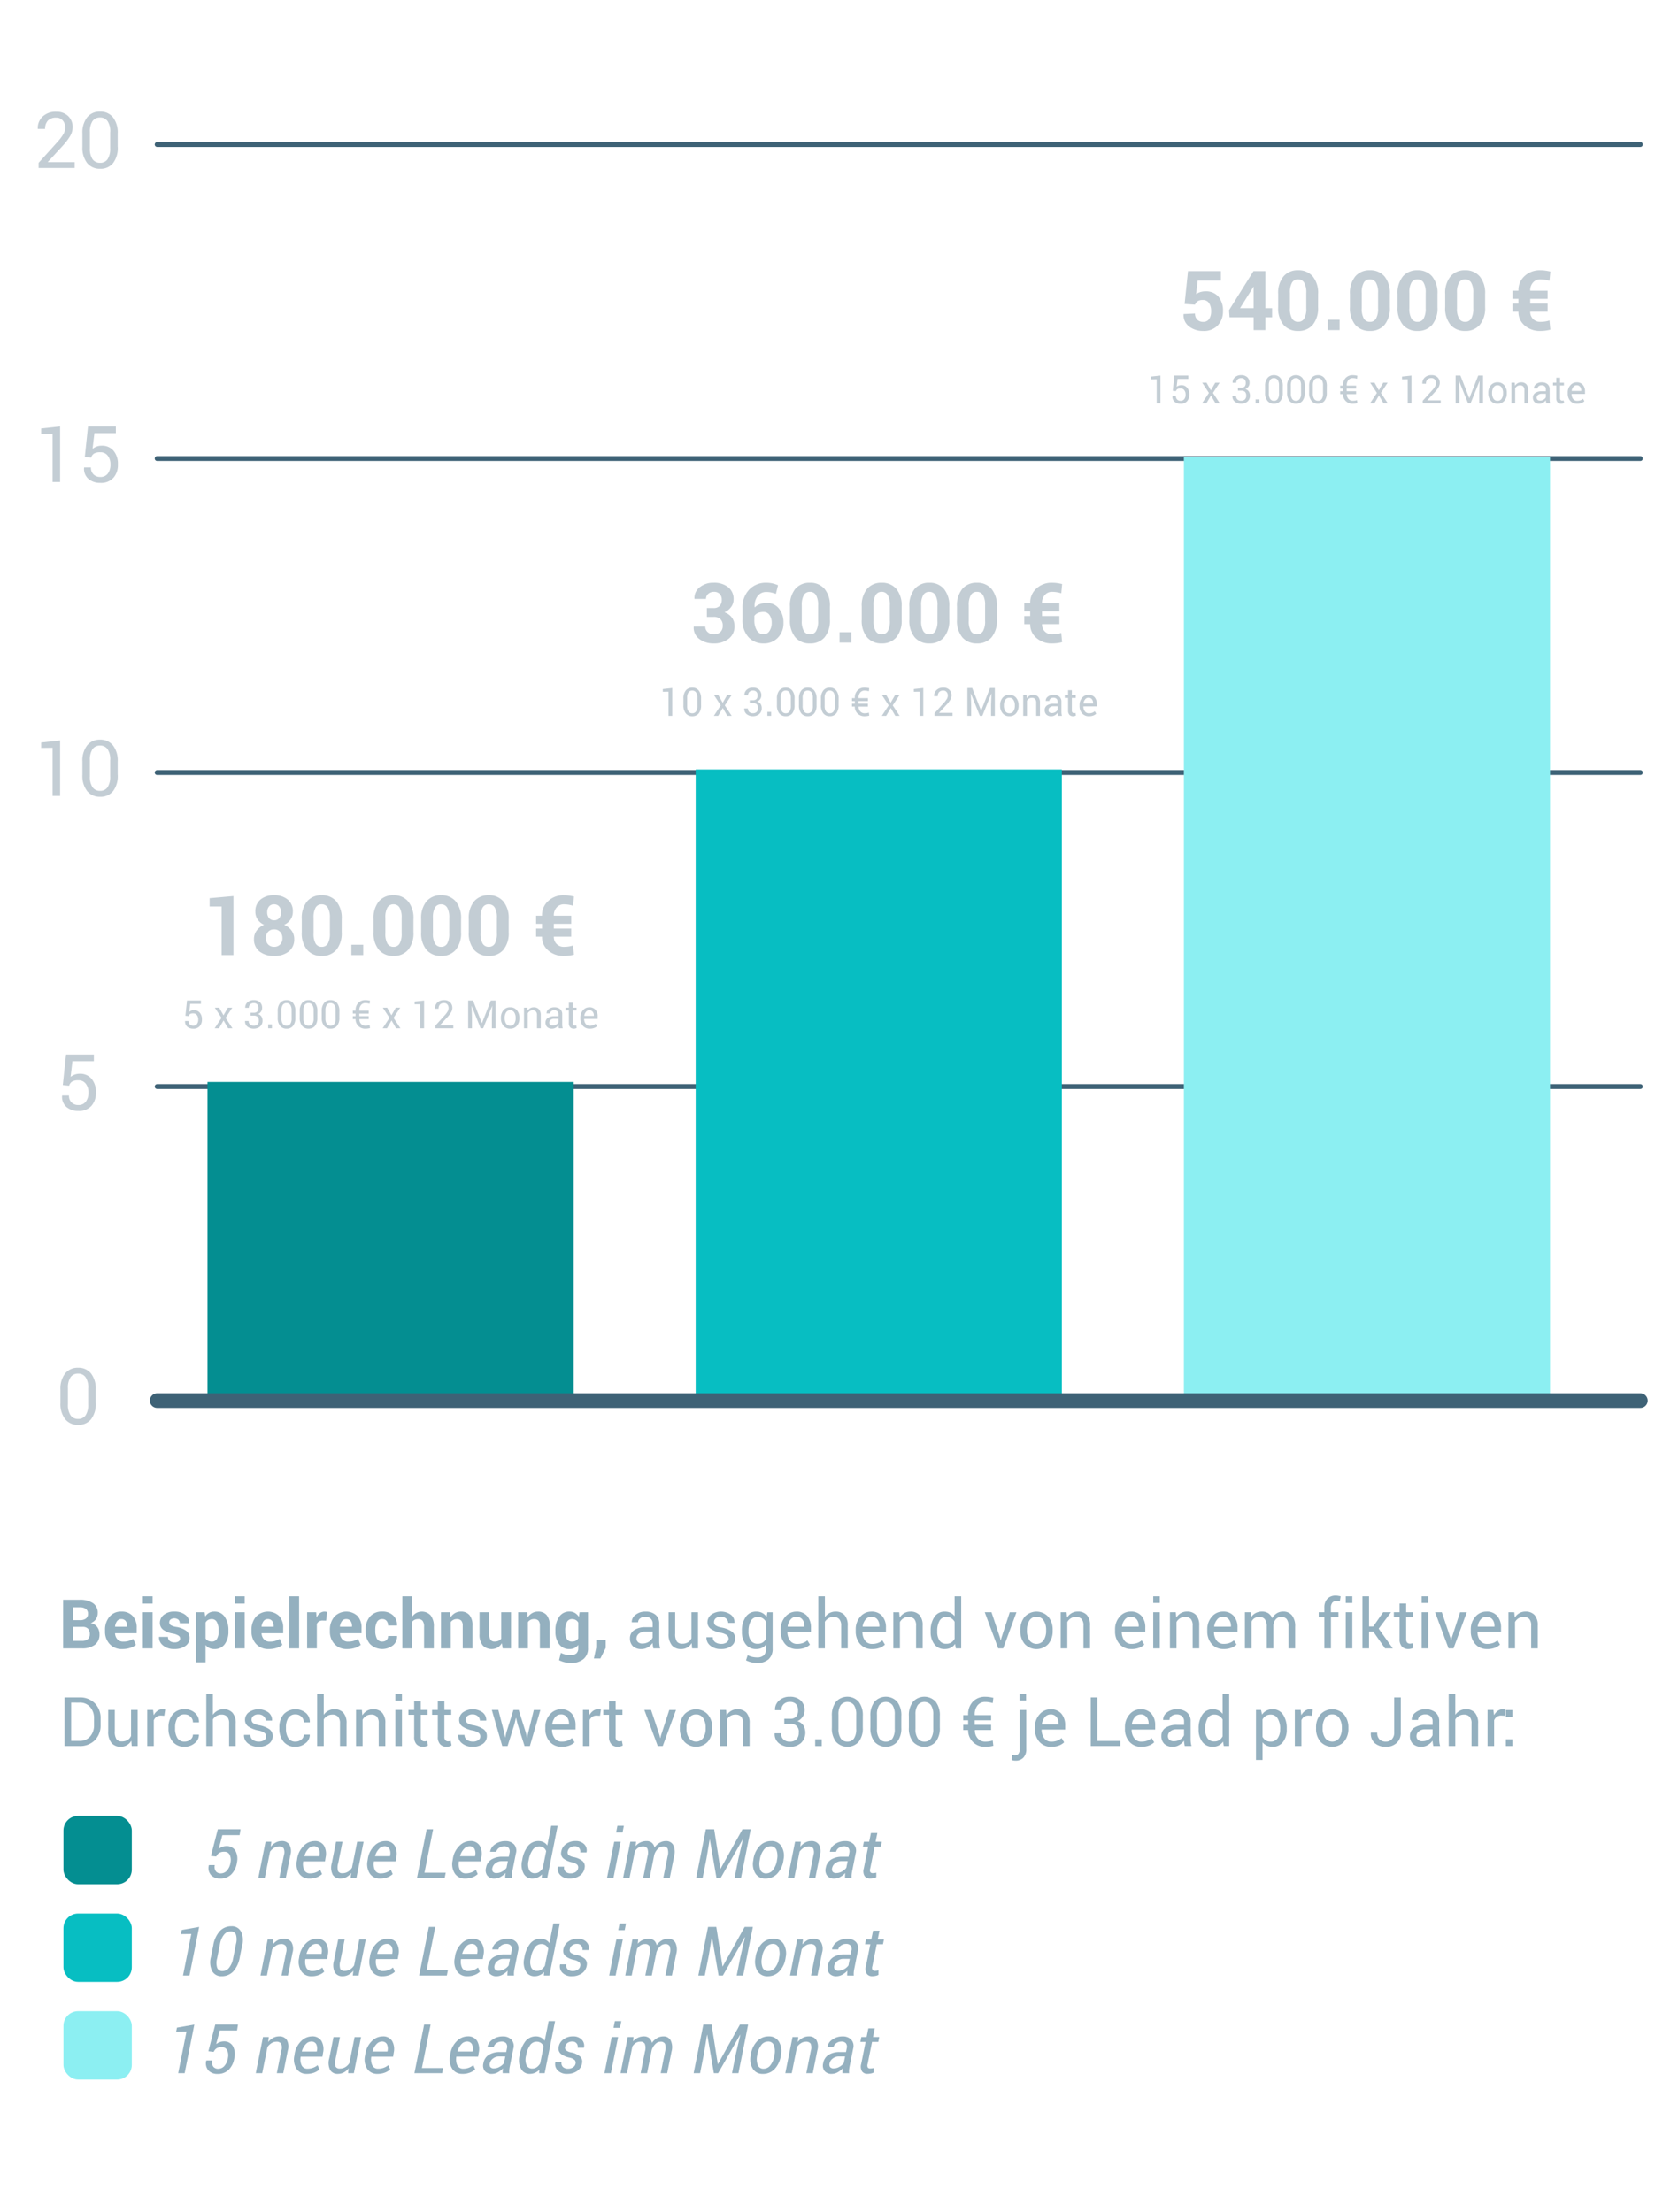 <?xml version="1.0" encoding="UTF-8"?> <svg xmlns="http://www.w3.org/2000/svg" xmlns:xlink="http://www.w3.org/1999/xlink" width="339" height="453" viewBox="0 0 339 453"><defs><clipPath id="b"><rect width="339" height="453"></rect></clipPath></defs><g id="a" clip-path="url(#b)"><line y2="303.807" transform="translate(32.193 29.6) rotate(-90)" fill="none" stroke="#3e6276" stroke-linecap="round" stroke-width="1"></line><g transform="translate(1 14.393)" fill="#fff" opacity="0"><path d="M 334.5 405.862 L 0.5 405.862 L 0.5 0.5 L 334.5 0.5 L 334.5 405.862 Z" stroke="none"></path><path d="M 1 1 L 1 405.362 L 334 405.362 L 334 1 L 1 1 M 0 0 L 335 0 L 335 406.362 L 0 406.362 L 0 0 Z" stroke="none" fill="#707070"></path></g><path d="M.93,15V5.047H4.293a4.752,4.752,0,0,1,2.741.684,2.324,2.324,0,0,1,.984,2.044,2.159,2.159,0,0,1-.366,1.234,2.209,2.209,0,0,1-1.063.817,2.113,2.113,0,0,1,1.343.82A2.446,2.446,0,0,1,8.381,12.1a2.575,2.575,0,0,1-.943,2.164A4.264,4.264,0,0,1,4.765,15Zm2-4.4v2.864H4.765a1.857,1.857,0,0,0,1.21-.344,1.246,1.246,0,0,0,.417-1.02,1.587,1.587,0,0,0-.355-1.115A1.458,1.458,0,0,0,4.915,10.6Zm0-1.381H4.361a2,2,0,0,0,1.23-.328,1.129,1.129,0,0,0,.431-.957,1.194,1.194,0,0,0-.434-1.019,2.133,2.133,0,0,0-1.3-.328H2.926Zm10.1,5.927a3.33,3.33,0,0,1-2.557-1.025,3.666,3.666,0,0,1-.957-2.6V11.24a4.046,4.046,0,0,1,.906-2.714,3.007,3.007,0,0,1,2.43-1.06,2.994,2.994,0,0,1,2.324.9A3.472,3.472,0,0,1,16,10.81V11.9H11.58l-.014.041a1.919,1.919,0,0,0,.489,1.2,1.527,1.527,0,0,0,1.179.47,3.84,3.84,0,0,0,1.1-.133,5.058,5.058,0,0,0,.957-.42l.54,1.233a3.682,3.682,0,0,1-1.183.615A5.125,5.125,0,0,1,13.022,15.144ZM12.845,9a1.039,1.039,0,0,0-.875.424,2.207,2.207,0,0,0-.4,1.114l.021.034h2.447V10.4a1.6,1.6,0,0,0-.3-1.015A1.072,1.072,0,0,0,12.845,9Zm6.412,6h-2V7.6h2Zm0-9.167h-2v-1.5h2Zm5.64,7.13a.7.7,0,0,0-.318-.567,3.239,3.239,0,0,0-1.179-.424,4.749,4.749,0,0,1-1.979-.79,1.714,1.714,0,0,1-.667-1.425,2.038,2.038,0,0,1,.8-1.624,3.261,3.261,0,0,1,2.15-.667,3.529,3.529,0,0,1,2.252.663,1.958,1.958,0,0,1,.8,1.675l-.014.041H24.821a.974.974,0,0,0-.284-.725,1.361,1.361,0,0,0-1.593-.044.745.745,0,0,0-.277.591.673.673,0,0,0,.291.561,3.176,3.176,0,0,0,1.179.39,4.777,4.777,0,0,1,2.03.8,1.766,1.766,0,0,1,.663,1.459,1.943,1.943,0,0,1-.854,1.63,3.7,3.7,0,0,1-2.256.632,3.429,3.429,0,0,1-2.334-.749,2.093,2.093,0,0,1-.817-1.706l.014-.041h1.825a1.037,1.037,0,0,0,.39.861,1.609,1.609,0,0,0,.964.267,1.387,1.387,0,0,0,.844-.219A.7.7,0,0,0,24.9,12.963Zm9.892-1.456a4.248,4.248,0,0,1-.759,2.639,2.51,2.51,0,0,1-2.119,1,2.369,2.369,0,0,1-1.032-.215,2.12,2.12,0,0,1-.772-.632v3.548H28.116V7.6h1.8l.116.875a2.37,2.37,0,0,1,.79-.749A2.136,2.136,0,0,1,31.9,7.467,2.462,2.462,0,0,1,34.029,8.54a4.79,4.79,0,0,1,.759,2.823Zm-2-.154a3.588,3.588,0,0,0-.349-1.7A1.137,1.137,0,0,0,31.377,9a1.505,1.505,0,0,0-.769.185,1.318,1.318,0,0,0-.5.527v3.245a1.225,1.225,0,0,0,.5.479,1.69,1.69,0,0,0,.783.164,1.148,1.148,0,0,0,1.063-.568,3,3,0,0,0,.338-1.54ZM38.117,15h-2V7.6h2Zm0-9.167h-2v-1.5h2Zm4.915,9.311a3.33,3.33,0,0,1-2.557-1.025,3.666,3.666,0,0,1-.957-2.6V11.24a4.046,4.046,0,0,1,.906-2.714,3.377,3.377,0,0,1,4.754-.157,3.472,3.472,0,0,1,.827,2.44V11.9H41.59l-.014.041a1.919,1.919,0,0,0,.489,1.2,1.527,1.527,0,0,0,1.179.47,3.84,3.84,0,0,0,1.1-.133,5.058,5.058,0,0,0,.957-.42l.54,1.233a3.682,3.682,0,0,1-1.183.615A5.125,5.125,0,0,1,43.032,15.144ZM42.854,9a1.039,1.039,0,0,0-.875.424,2.207,2.207,0,0,0-.4,1.114l.021.034h2.447V10.4a1.6,1.6,0,0,0-.3-1.015A1.072,1.072,0,0,0,42.854,9Zm6.412,6h-2V4.336h2ZM54.8,9.319,54.065,9.3a1.33,1.33,0,0,0-.731.185A1.17,1.17,0,0,0,52.9,10v5H50.907V7.6H52.76L52.849,8.7a2.333,2.333,0,0,1,.673-.906,1.573,1.573,0,0,1,1.23-.3q.126.024.256.058Zm4.286,5.824a3.33,3.33,0,0,1-2.557-1.025,3.666,3.666,0,0,1-.957-2.6V11.24a4.046,4.046,0,0,1,.906-2.714,3.377,3.377,0,0,1,4.754-.157,3.472,3.472,0,0,1,.827,2.44V11.9H57.641l-.014.041a1.919,1.919,0,0,0,.489,1.2,1.527,1.527,0,0,0,1.179.47,3.84,3.84,0,0,0,1.1-.133,5.058,5.058,0,0,0,.957-.42l.54,1.233a3.682,3.682,0,0,1-1.183.615A5.125,5.125,0,0,1,59.083,15.144ZM58.905,9a1.039,1.039,0,0,0-.875.424,2.207,2.207,0,0,0-.4,1.114l.021.034H60.1V10.4a1.6,1.6,0,0,0-.3-1.015A1.072,1.072,0,0,0,58.905,9Zm7.417,4.6a1.18,1.18,0,0,0,.854-.309,1.093,1.093,0,0,0,.321-.826H69.31l.021.041a2.3,2.3,0,0,1-.844,1.876,3.56,3.56,0,0,1-4.713-.291,3.985,3.985,0,0,1-.9-2.687v-.205a4.011,4.011,0,0,1,.892-2.687,3.153,3.153,0,0,1,2.546-1.053,3.106,3.106,0,0,1,2.2.779,2.589,2.589,0,0,1,.81,2.051l-.014.041H67.5a1.444,1.444,0,0,0-.314-.954A1.066,1.066,0,0,0,66.315,9a1.158,1.158,0,0,0-1.118.614,3.379,3.379,0,0,0-.325,1.584v.2A3.367,3.367,0,0,0,65.2,13,1.168,1.168,0,0,0,66.322,13.605ZM72.413,8.54a2.541,2.541,0,0,1,.854-.79,2.463,2.463,0,0,1,2.936.485,3.588,3.588,0,0,1,.66,2.375V15h-2V10.588a1.909,1.909,0,0,0-.3-1.223A1.12,1.12,0,0,0,73.657,9a1.69,1.69,0,0,0-.725.147,1.384,1.384,0,0,0-.52.415V15h-2V4.336h2ZM80.192,7.6l.089,1.06a2.705,2.705,0,0,1,.909-.882,2.36,2.36,0,0,1,1.21-.314,2.225,2.225,0,0,1,1.75.7,3.251,3.251,0,0,1,.629,2.208V15h-2V10.375a1.5,1.5,0,0,0-.3-1.059A1.209,1.209,0,0,0,81.566,9a1.537,1.537,0,0,0-.711.161,1.462,1.462,0,0,0-.526.456V15h-2V7.6Zm10.6,6.33a2.484,2.484,0,0,1-.868.9,2.56,2.56,0,0,1-3.039-.434,3.454,3.454,0,0,1-.66-2.328V7.6h1.989v4.488a1.92,1.92,0,0,0,.273,1.161.958.958,0,0,0,.807.353,1.985,1.985,0,0,0,.82-.154A1.384,1.384,0,0,0,90.672,13V7.6h2V15h-1.7ZM96,7.6l.089,1.06A2.705,2.705,0,0,1,97,7.781a2.36,2.36,0,0,1,1.21-.314,2.225,2.225,0,0,1,1.75.7,3.251,3.251,0,0,1,.629,2.208V15h-2V10.375a1.5,1.5,0,0,0-.3-1.059A1.209,1.209,0,0,0,97.371,9a1.537,1.537,0,0,0-.711.161,1.462,1.462,0,0,0-.526.456V15h-2V7.6Zm5.77,3.76a4.774,4.774,0,0,1,.762-2.823,2.47,2.47,0,0,1,2.136-1.073,2.1,2.1,0,0,1,1.094.28,2.455,2.455,0,0,1,.807.8l.157-.943h1.723v7.362A2.744,2.744,0,0,1,107.5,17.2a4,4,0,0,1-2.635.79,5.014,5.014,0,0,1-1.189-.154,5.524,5.524,0,0,1-1.162-.42l.369-1.49a4.657,4.657,0,0,0,.933.332,4.48,4.48,0,0,0,1.036.113,1.787,1.787,0,0,0,1.207-.342,1.353,1.353,0,0,0,.386-1.066v-.67a2.233,2.233,0,0,1-.772.636,2.277,2.277,0,0,1-1.019.219,2.516,2.516,0,0,1-2.123-1,4.238,4.238,0,0,1-.762-2.635Zm2,.145a3.046,3.046,0,0,0,.328,1.537,1.141,1.141,0,0,0,1.066.56,1.639,1.639,0,0,0,.776-.168,1.283,1.283,0,0,0,.509-.492V9.713a1.382,1.382,0,0,0-.509-.523A1.486,1.486,0,0,0,105.171,9a1.126,1.126,0,0,0-1.07.653,3.711,3.711,0,0,0-.338,1.705Zm8.3,3.4-1.087,2.153h-1.333l.479-2.215V13.291h1.941ZM121.83,15q-.068-.335-.106-.591a4.34,4.34,0,0,1-.044-.516,3.14,3.14,0,0,1-.981.892,2.509,2.509,0,0,1-1.3.359,2.418,2.418,0,0,1-1.76-.591,2.175,2.175,0,0,1-.6-1.63,1.91,1.91,0,0,1,.858-1.658,4.007,4.007,0,0,1,2.328-.6h1.463V9.935a1.357,1.357,0,0,0-.4-1.029,1.557,1.557,0,0,0-1.121-.379,1.618,1.618,0,0,0-1.056.332,1,1,0,0,0-.407.8h-1.285l-.014-.041a1.79,1.79,0,0,1,.762-1.477,3.131,3.131,0,0,1,2.075-.67,3.054,3.054,0,0,1,2.023.639,2.264,2.264,0,0,1,.766,1.842V13.51a6.933,6.933,0,0,0,.041.766,3.937,3.937,0,0,0,.15.725Zm-2.235-.991a2.4,2.4,0,0,0,1.319-.375,1.783,1.783,0,0,0,.766-.859v-1.2h-1.511a1.963,1.963,0,0,0-1.3.409,1.222,1.222,0,0,0-.489.961,1.01,1.01,0,0,0,.308.777A1.29,1.29,0,0,0,119.595,14.009Zm10.083-.1a2.505,2.505,0,0,1-.9.916,2.45,2.45,0,0,1-1.265.321,2.376,2.376,0,0,1-1.887-.772,3.587,3.587,0,0,1-.677-2.406V7.6H126.3v4.375a2.754,2.754,0,0,0,.349,1.627,1.3,1.3,0,0,0,1.087.444,2.215,2.215,0,0,0,1.186-.291,1.818,1.818,0,0,0,.708-.824V7.6h1.347V15h-1.21Zm7.561-.875a.917.917,0,0,0-.338-.731,3.182,3.182,0,0,0-1.282-.5,5.393,5.393,0,0,1-2.027-.8,1.61,1.61,0,0,1-.68-1.368,1.93,1.93,0,0,1,.766-1.536,3.485,3.485,0,0,1,4.05.028,1.961,1.961,0,0,1,.728,1.613l-.014.041h-1.285a1.176,1.176,0,0,0-.407-.872,1.5,1.5,0,0,0-1.077-.386,1.553,1.553,0,0,0-1.066.314.986.986,0,0,0-.349.759.846.846,0,0,0,.308.69,3.19,3.19,0,0,0,1.251.451,5.389,5.389,0,0,1,2.085.817,1.646,1.646,0,0,1,.684,1.384,1.911,1.911,0,0,1-.8,1.593,3.337,3.337,0,0,1-2.082.608,3.251,3.251,0,0,1-2.229-.718,2.048,2.048,0,0,1-.772-1.675l.014-.041H134a1.238,1.238,0,0,0,.533,1.044,2.071,2.071,0,0,0,1.169.33,1.906,1.906,0,0,0,1.125-.291A.9.9,0,0,0,137.238,13.031Zm2.728-1.593a4.855,4.855,0,0,1,.779-2.878A2.5,2.5,0,0,1,142.9,7.467a2.6,2.6,0,0,1,1.237.284,2.434,2.434,0,0,1,.889.817l.164-.964h1.073v7.438a2.822,2.822,0,0,1-.827,2.184,3.4,3.4,0,0,1-2.386.762,5,5,0,0,1-1.152-.147,4.5,4.5,0,0,1-1.09-.4l.342-1.046a3.456,3.456,0,0,0,.875.332,4.213,4.213,0,0,0,1.012.126,1.961,1.961,0,0,0,1.432-.448,1.855,1.855,0,0,0,.448-1.364v-.834a2.352,2.352,0,0,1-.868.7,2.721,2.721,0,0,1-1.162.236,2.58,2.58,0,0,1-2.14-.984,4.03,4.03,0,0,1-.779-2.577Zm1.347.144a3.074,3.074,0,0,0,.472,1.791,1.632,1.632,0,0,0,1.436.677,1.78,1.78,0,0,0,1.019-.277,2.1,2.1,0,0,0,.677-.783v-3.4a2.089,2.089,0,0,0-.677-.749,1.775,1.775,0,0,0-1-.277,1.569,1.569,0,0,0-1.442.807,4.016,4.016,0,0,0-.479,2.071Zm9.974,3.562a3.12,3.12,0,0,1-2.458-1.029,3.873,3.873,0,0,1-.913-2.669v-.3a3.793,3.793,0,0,1,.94-2.628,2.9,2.9,0,0,1,2.225-1.049,2.8,2.8,0,0,1,2.263.9,3.6,3.6,0,0,1,.766,2.406v.841h-4.8l-.021.034a2.91,2.91,0,0,0,.54,1.749,1.722,1.722,0,0,0,1.456.685,3.388,3.388,0,0,0,1.2-.195,2.758,2.758,0,0,0,.892-.537l.526.876a3.127,3.127,0,0,1-1.046.654A4.212,4.212,0,0,1,151.286,15.144Zm-.205-6.617a1.46,1.46,0,0,0-1.155.569,2.69,2.69,0,0,0-.588,1.427l.014.034h3.411V10.38a2.053,2.053,0,0,0-.424-1.322A1.512,1.512,0,0,0,151.081,8.526Zm5.886.068a2.729,2.729,0,0,1,.94-.831,2.579,2.579,0,0,1,1.234-.3,2.389,2.389,0,0,1,1.842.711,3.128,3.128,0,0,1,.66,2.188V15H160.3V10.352A1.98,1.98,0,0,0,159.9,9a1.5,1.5,0,0,0-1.172-.437,1.989,1.989,0,0,0-1.015.263,2.2,2.2,0,0,0-.749.714V15H155.62V4.336h1.347Zm9.68,6.549a3.12,3.12,0,0,1-2.458-1.029,3.873,3.873,0,0,1-.913-2.669v-.3a3.793,3.793,0,0,1,.94-2.628,2.9,2.9,0,0,1,2.225-1.049,2.8,2.8,0,0,1,2.263.9,3.6,3.6,0,0,1,.766,2.406v.841h-4.8l-.021.034a2.91,2.91,0,0,0,.54,1.749,1.722,1.722,0,0,0,1.456.685,3.388,3.388,0,0,0,1.2-.195,2.758,2.758,0,0,0,.892-.537l.526.876a3.127,3.127,0,0,1-1.046.654A4.212,4.212,0,0,1,166.646,15.144Zm-.205-6.617a1.46,1.46,0,0,0-1.155.569,2.69,2.69,0,0,0-.588,1.427l.014.034h3.411V10.38a2.053,2.053,0,0,0-.424-1.322A1.512,1.512,0,0,0,166.441,8.526Zm5.742-.923.1,1.1a2.686,2.686,0,0,1,.926-.913,2.471,2.471,0,0,1,1.268-.325,2.414,2.414,0,0,1,1.853.7,3.076,3.076,0,0,1,.656,2.164V15h-1.347V10.358a2,2,0,0,0-.386-1.388,1.547,1.547,0,0,0-1.179-.41,1.9,1.9,0,0,0-1.029.28,2.047,2.047,0,0,0-.714.766V15H170.98V7.6Zm6.446,3.835a4.936,4.936,0,0,1,.762-2.878,2.456,2.456,0,0,1,2.136-1.094,2.649,2.649,0,0,1,1.152.239,2.361,2.361,0,0,1,.858.7V4.336h1.347V15h-1.1l-.157-.909a2.4,2.4,0,0,1-.889.786,2.674,2.674,0,0,1-1.224.267,2.538,2.538,0,0,1-2.119-.981,4.077,4.077,0,0,1-.766-2.581Zm1.347.144a3.14,3.14,0,0,0,.458,1.794,1.6,1.6,0,0,0,1.422.673,1.784,1.784,0,0,0,1.012-.273,2.042,2.042,0,0,0,.67-.766V9.559a2.073,2.073,0,0,0-.673-.728,1.779,1.779,0,0,0-.995-.27,1.539,1.539,0,0,0-1.432.8,4.128,4.128,0,0,0-.461,2.078Zm12.865,1.237.116.52H193l.13-.52,1.7-5.216h1.374L193.484,15h-1.019l-2.755-7.4h1.381ZM197,11.233a4.072,4.072,0,0,1,.889-2.7,3.293,3.293,0,0,1,4.843,0,4.059,4.059,0,0,1,.892,2.707v.15a4.052,4.052,0,0,1-.889,2.707,3.308,3.308,0,0,1-4.843,0,4.045,4.045,0,0,1-.892-2.7Zm1.347.147a3.5,3.5,0,0,0,.5,1.939,1.791,1.791,0,0,0,2.936,0,3.482,3.482,0,0,0,.5-1.939v-.15a3.471,3.471,0,0,0-.5-1.932,1.647,1.647,0,0,0-1.473-.771,1.625,1.625,0,0,0-1.459.771,3.508,3.508,0,0,0-.5,1.932ZM206.473,7.6l.1,1.1a2.686,2.686,0,0,1,.926-.913,2.471,2.471,0,0,1,1.268-.325,2.414,2.414,0,0,1,1.853.7,3.076,3.076,0,0,1,.656,2.164V15h-1.347V10.358a2,2,0,0,0-.386-1.388,1.547,1.547,0,0,0-1.179-.41,1.9,1.9,0,0,0-1.029.28,2.047,2.047,0,0,0-.714.766V15H205.27V7.6Zm13.3,7.54a3.12,3.12,0,0,1-2.458-1.029,3.873,3.873,0,0,1-.913-2.669v-.3a3.793,3.793,0,0,1,.94-2.628,2.9,2.9,0,0,1,2.225-1.049,2.8,2.8,0,0,1,2.263.9,3.6,3.6,0,0,1,.766,2.406v.841h-4.8l-.021.034a2.91,2.91,0,0,0,.54,1.749,1.722,1.722,0,0,0,1.456.685,3.388,3.388,0,0,0,1.2-.195,2.758,2.758,0,0,0,.892-.537l.526.876a3.127,3.127,0,0,1-1.046.654A4.212,4.212,0,0,1,219.775,15.144Zm-.205-6.617a1.46,1.46,0,0,0-1.155.569,2.69,2.69,0,0,0-.588,1.427l.014.034h3.411V10.38a2.053,2.053,0,0,0-.424-1.322A1.512,1.512,0,0,0,219.57,8.526Zm6,6.474h-1.347V7.6h1.347Zm0-9.29h-1.347V4.336h1.347ZM228.84,7.6l.1,1.1a2.686,2.686,0,0,1,.926-.913,2.471,2.471,0,0,1,1.268-.325,2.414,2.414,0,0,1,1.853.7,3.076,3.076,0,0,1,.656,2.164V15h-1.347V10.358a2,2,0,0,0-.386-1.388,1.547,1.547,0,0,0-1.179-.41,1.9,1.9,0,0,0-1.029.28,2.047,2.047,0,0,0-.714.766V15h-1.347V7.6Zm9.823,7.54a3.12,3.12,0,0,1-2.458-1.029,3.873,3.873,0,0,1-.913-2.669v-.3a3.793,3.793,0,0,1,.94-2.628,2.9,2.9,0,0,1,2.225-1.049,2.8,2.8,0,0,1,2.263.9,3.6,3.6,0,0,1,.766,2.406v.841h-4.8l-.021.034a2.91,2.91,0,0,0,.54,1.749,1.722,1.722,0,0,0,1.456.685,3.388,3.388,0,0,0,1.2-.195,2.758,2.758,0,0,0,.892-.537l.526.876a3.127,3.127,0,0,1-1.046.654A4.212,4.212,0,0,1,238.663,15.144Zm-.205-6.617A1.46,1.46,0,0,0,237.3,9.1a2.69,2.69,0,0,0-.588,1.427l.014.034h3.411V10.38a2.053,2.053,0,0,0-.424-1.322A1.512,1.512,0,0,0,238.458,8.526ZM244.2,7.6l.1.971a2.512,2.512,0,0,1,.919-.817,2.763,2.763,0,0,1,1.3-.291,2.288,2.288,0,0,1,1.268.342,2.068,2.068,0,0,1,.8,1.025,2.744,2.744,0,0,1,.923-1,2.423,2.423,0,0,1,1.34-.369,2.214,2.214,0,0,1,1.784.776,3.545,3.545,0,0,1,.656,2.334V15h-1.347V10.563a2.459,2.459,0,0,0-.376-1.548,1.371,1.371,0,0,0-1.121-.455,1.427,1.427,0,0,0-1.118.479,2.083,2.083,0,0,0-.5,1.21V15h-1.354V10.563a2.425,2.425,0,0,0-.386-1.521,1.34,1.34,0,0,0-1.111-.482,1.85,1.85,0,0,0-1.012.253,1.634,1.634,0,0,0-.608.711V15H243V7.6ZM259.273,15V8.6h-1.155v-1h1.155V6.667a2.538,2.538,0,0,1,.619-1.829,2.277,2.277,0,0,1,1.726-.646,2.971,2.971,0,0,1,.468.038q.236.038.523.106l-.164,1.025q-.123-.027-.3-.048a3.131,3.131,0,0,0-.366-.021,1.063,1.063,0,0,0-.875.352,1.583,1.583,0,0,0-.287,1.022V7.6h1.538v1H260.62V15ZM265,15h-1.347V7.6H265Zm0-9.29h-1.347V4.336H265Zm4.3,5.865h-.875V15H267.08V4.336h1.347v6.18h.861L271.312,7.6h1.613L270.4,10.961,273.287,15H271.7Zm6.727-5.756V7.6h1.4v1h-1.4v4.491a1.006,1.006,0,0,0,.215.731.779.779,0,0,0,.571.212,1.347,1.347,0,0,0,.256-.027,1.569,1.569,0,0,0,.25-.068l.178.923a1.188,1.188,0,0,1-.441.2,2.229,2.229,0,0,1-.584.079,1.744,1.744,0,0,1-1.306-.5,2.152,2.152,0,0,1-.485-1.555V8.6h-1.176v-1h1.176V5.819ZM280.547,15H279.2V7.6h1.347Zm0-9.29H279.2V4.336h1.347Zm4.539,7.109.116.52h.041l.13-.52,1.7-5.216h1.374L285.729,15H284.71l-2.755-7.4h1.381Zm7.554,2.324a3.12,3.12,0,0,1-2.458-1.029,3.873,3.873,0,0,1-.913-2.669v-.3a3.793,3.793,0,0,1,.94-2.628,2.9,2.9,0,0,1,2.225-1.049,2.8,2.8,0,0,1,2.263.9,3.6,3.6,0,0,1,.766,2.406v.841h-4.8l-.021.034a2.91,2.91,0,0,0,.54,1.749,1.722,1.722,0,0,0,1.456.685,3.388,3.388,0,0,0,1.2-.195,2.758,2.758,0,0,0,.892-.537l.526.876a3.126,3.126,0,0,1-1.046.654A4.212,4.212,0,0,1,292.64,15.144Zm-.205-6.617a1.46,1.46,0,0,0-1.155.569,2.69,2.69,0,0,0-.588,1.427l.014.034h3.411V10.38a2.053,2.053,0,0,0-.424-1.322A1.512,1.512,0,0,0,292.435,8.526Zm5.742-.923.1,1.1a2.686,2.686,0,0,1,.926-.913,2.471,2.471,0,0,1,1.268-.325,2.414,2.414,0,0,1,1.853.7,3.076,3.076,0,0,1,.656,2.164V15h-1.347V10.358a2,2,0,0,0-.386-1.388,1.547,1.547,0,0,0-1.179-.41,1.9,1.9,0,0,0-1.029.28,2.047,2.047,0,0,0-.714.766V15h-1.347V7.6ZM1.23,35V25.047H4.286a4.208,4.208,0,0,1,3.138,1.2,4.228,4.228,0,0,1,1.183,3.1v1.36a4.214,4.214,0,0,1-1.183,3.1A4.221,4.221,0,0,1,4.286,35Zm1.347-8.894V33.94H4.286a2.746,2.746,0,0,0,2.177-.908,3.4,3.4,0,0,0,.8-2.329V29.33a3.384,3.384,0,0,0-.8-2.315,2.746,2.746,0,0,0-2.177-.908Zm12.318,7.8a2.505,2.505,0,0,1-.9.916,2.45,2.45,0,0,1-1.265.321,2.376,2.376,0,0,1-1.887-.772,3.587,3.587,0,0,1-.677-2.406V27.6h1.347v4.375a2.754,2.754,0,0,0,.349,1.627,1.3,1.3,0,0,0,1.087.444,2.215,2.215,0,0,0,1.186-.291,1.818,1.818,0,0,0,.708-.824V27.6h1.347V35h-1.21Zm6.761-5.113-.69-.041a1.542,1.542,0,0,0-.9.253,1.623,1.623,0,0,0-.564.711V35H18.156V27.6h1.2l.13,1.08a2.568,2.568,0,0,1,.776-.9,1.814,1.814,0,0,1,1.063-.321,1.664,1.664,0,0,1,.287.024,1.9,1.9,0,0,1,.226.051Zm4.177,5.291a1.816,1.816,0,0,0,1.179-.414,1.262,1.262,0,0,0,.509-1.015h1.21l.014.041a2.083,2.083,0,0,1-.851,1.7,3.1,3.1,0,0,1-2.061.745,2.994,2.994,0,0,1-2.468-1.053,4.062,4.062,0,0,1-.854-2.646v-.287a4.044,4.044,0,0,1,.858-2.635,2.992,2.992,0,0,1,2.464-1.056,2.994,2.994,0,0,1,2.123.766,2.381,2.381,0,0,1,.8,1.88l-.014.041H27.521A1.563,1.563,0,0,0,27.043,29a1.646,1.646,0,0,0-1.21-.475,1.623,1.623,0,0,0-1.514.761,3.583,3.583,0,0,0-.455,1.867v.287a3.625,3.625,0,0,0,.451,1.888A1.626,1.626,0,0,0,25.833,34.084Zm5.77-5.489a2.729,2.729,0,0,1,.94-.831,2.579,2.579,0,0,1,1.234-.3,2.389,2.389,0,0,1,1.842.711,3.128,3.128,0,0,1,.66,2.188V35H34.932V30.352A1.98,1.98,0,0,0,34.539,29a1.5,1.5,0,0,0-1.172-.437,1.989,1.989,0,0,0-1.015.263,2.2,2.2,0,0,0-.749.714V35H30.256V24.336H31.6Zm10.91,4.437a.917.917,0,0,0-.338-.731,3.182,3.182,0,0,0-1.282-.5,5.393,5.393,0,0,1-2.027-.8,1.61,1.61,0,0,1-.68-1.368,1.93,1.93,0,0,1,.766-1.536A3.485,3.485,0,0,1,43,28.13a1.961,1.961,0,0,1,.728,1.613l-.014.041H42.431a1.176,1.176,0,0,0-.407-.872,1.5,1.5,0,0,0-1.077-.386,1.553,1.553,0,0,0-1.066.314.986.986,0,0,0-.349.759.846.846,0,0,0,.308.69,3.19,3.19,0,0,0,1.251.451,5.389,5.389,0,0,1,2.085.817,1.646,1.646,0,0,1,.684,1.384,1.911,1.911,0,0,1-.8,1.593,3.337,3.337,0,0,1-2.082.608,3.251,3.251,0,0,1-2.229-.718,2.048,2.048,0,0,1-.772-1.675l.014-.041h1.285a1.238,1.238,0,0,0,.533,1.044,2.071,2.071,0,0,0,1.169.33,1.906,1.906,0,0,0,1.125-.291A.9.9,0,0,0,42.513,33.031Zm6.029,1.053a1.816,1.816,0,0,0,1.179-.414,1.262,1.262,0,0,0,.509-1.015h1.21l.014.041a2.083,2.083,0,0,1-.851,1.7,3.1,3.1,0,0,1-2.061.745,2.994,2.994,0,0,1-2.468-1.053,4.062,4.062,0,0,1-.854-2.646v-.287a4.044,4.044,0,0,1,.858-2.635,3.367,3.367,0,0,1,4.587-.291,2.381,2.381,0,0,1,.8,1.88l-.014.041H50.23A1.563,1.563,0,0,0,49.752,29a1.646,1.646,0,0,0-1.21-.475,1.623,1.623,0,0,0-1.514.761,3.583,3.583,0,0,0-.455,1.867v.287a3.625,3.625,0,0,0,.451,1.888A1.626,1.626,0,0,0,48.542,34.084Zm5.77-5.489a2.729,2.729,0,0,1,.94-.831,2.579,2.579,0,0,1,1.234-.3,2.389,2.389,0,0,1,1.842.711,3.128,3.128,0,0,1,.66,2.188V35H57.641V30.352A1.98,1.98,0,0,0,57.248,29a1.5,1.5,0,0,0-1.172-.437,1.989,1.989,0,0,0-1.015.263,2.2,2.2,0,0,0-.749.714V35H52.965V24.336h1.347Zm7.813-.991.1,1.1a2.686,2.686,0,0,1,.926-.913,2.471,2.471,0,0,1,1.268-.325,2.414,2.414,0,0,1,1.853.7,3.076,3.076,0,0,1,.656,2.164V35H65.577V30.358a2,2,0,0,0-.386-1.388,1.547,1.547,0,0,0-1.179-.41,1.9,1.9,0,0,0-1.029.28,2.047,2.047,0,0,0-.714.766V35H60.922V27.6Zm8.21,7.4H68.988V27.6h1.347Zm0-9.29H68.988V24.336h1.347Zm3.849.109V27.6h1.4v1h-1.4v4.491a1.006,1.006,0,0,0,.215.731.779.779,0,0,0,.571.212,1.347,1.347,0,0,0,.256-.027,1.569,1.569,0,0,0,.25-.068l.178.923a1.189,1.189,0,0,1-.441.2,2.229,2.229,0,0,1-.584.079,1.744,1.744,0,0,1-1.306-.5,2.152,2.152,0,0,1-.485-1.555V28.6H71.661v-1h1.176V25.819Zm4.84,0V27.6h1.4v1h-1.4v4.491a1.006,1.006,0,0,0,.215.731.779.779,0,0,0,.571.212,1.347,1.347,0,0,0,.256-.027,1.569,1.569,0,0,0,.25-.068l.178.923a1.189,1.189,0,0,1-.441.2,2.229,2.229,0,0,1-.584.079,1.744,1.744,0,0,1-1.306-.5,2.152,2.152,0,0,1-.485-1.555V28.6H76.5v-1h1.176V25.819Zm7.362,7.212a.917.917,0,0,0-.338-.731,3.182,3.182,0,0,0-1.282-.5,5.393,5.393,0,0,1-2.027-.8,1.61,1.61,0,0,1-.68-1.368,1.93,1.93,0,0,1,.766-1.536,3.485,3.485,0,0,1,4.05.028,1.961,1.961,0,0,1,.728,1.613l-.014.041H86.3a1.176,1.176,0,0,0-.407-.872,1.5,1.5,0,0,0-1.077-.386,1.553,1.553,0,0,0-1.066.314.986.986,0,0,0-.349.759.846.846,0,0,0,.308.69,3.19,3.19,0,0,0,1.251.451,5.389,5.389,0,0,1,2.085.817,1.646,1.646,0,0,1,.684,1.384,1.911,1.911,0,0,1-.8,1.593,3.337,3.337,0,0,1-2.082.608,3.251,3.251,0,0,1-2.229-.718,2.048,2.048,0,0,1-.772-1.675l.014-.041h1.285a1.238,1.238,0,0,0,.533,1.044,2.071,2.071,0,0,0,1.169.33,1.906,1.906,0,0,0,1.125-.291A.9.9,0,0,0,86.386,33.031Zm4.915-.725.157.9H91.5l.191-.9,1.477-4.7h1.08l1.483,4.7.212,1h.041l.2-1,1.162-4.7h1.34L96.537,35H95.45l-1.429-4.5-.308-1.258-.041.007L93.379,30.5,91.971,35H90.884l-2.146-7.4h1.34Zm11.771,2.837a3.12,3.12,0,0,1-2.458-1.029,3.873,3.873,0,0,1-.913-2.669v-.3a3.793,3.793,0,0,1,.94-2.628,2.9,2.9,0,0,1,2.225-1.049,2.8,2.8,0,0,1,2.263.9,3.6,3.6,0,0,1,.766,2.406v.841h-4.8l-.021.034a2.91,2.91,0,0,0,.54,1.749,1.722,1.722,0,0,0,1.456.685,3.388,3.388,0,0,0,1.2-.195,2.758,2.758,0,0,0,.892-.537l.526.876a3.127,3.127,0,0,1-1.046.654A4.212,4.212,0,0,1,103.072,35.144Zm-.205-6.617a1.46,1.46,0,0,0-1.155.569,2.69,2.69,0,0,0-.588,1.427l.014.034h3.411V30.38a2.053,2.053,0,0,0-.424-1.322A1.512,1.512,0,0,0,102.867,28.526Zm8.039.267-.69-.041a1.542,1.542,0,0,0-.9.253,1.623,1.623,0,0,0-.564.711V35h-1.347V27.6h1.2l.13,1.08a2.567,2.567,0,0,1,.776-.9,1.814,1.814,0,0,1,1.063-.321,1.664,1.664,0,0,1,.287.024,1.9,1.9,0,0,1,.226.051Zm3.192-2.974V27.6h1.4v1h-1.4v4.491a1.006,1.006,0,0,0,.215.731.779.779,0,0,0,.571.212,1.347,1.347,0,0,0,.256-.027,1.569,1.569,0,0,0,.25-.068l.178.923a1.189,1.189,0,0,1-.441.2,2.229,2.229,0,0,1-.584.079,1.744,1.744,0,0,1-1.306-.5,2.152,2.152,0,0,1-.485-1.555V28.6h-1.176v-1h1.176V25.819Zm9.01,7,.116.52h.041l.13-.52,1.7-5.216h1.374L123.751,35h-1.019l-2.755-7.4h1.381Zm4.156-1.586a4.072,4.072,0,0,1,.889-2.7,3.293,3.293,0,0,1,4.843,0,4.059,4.059,0,0,1,.892,2.707v.15A4.052,4.052,0,0,1,133,34.091a3.308,3.308,0,0,1-4.843,0,4.045,4.045,0,0,1-.892-2.7Zm1.347.147a3.5,3.5,0,0,0,.5,1.939,1.791,1.791,0,0,0,2.936,0,3.482,3.482,0,0,0,.5-1.939v-.15a3.471,3.471,0,0,0-.5-1.932,1.647,1.647,0,0,0-1.473-.771,1.625,1.625,0,0,0-1.459.771,3.508,3.508,0,0,0-.5,1.932Zm8.128-3.777.1,1.1a2.686,2.686,0,0,1,.926-.913,2.471,2.471,0,0,1,1.268-.325,2.414,2.414,0,0,1,1.853.7,3.076,3.076,0,0,1,.656,2.164V35h-1.347V30.358a2,2,0,0,0-.386-1.388,1.547,1.547,0,0,0-1.179-.41,1.9,1.9,0,0,0-1.029.28,2.047,2.047,0,0,0-.714.766V35h-1.347V27.6Zm11.908,1.8h1.176a1.568,1.568,0,0,0,1.268-.448,1.9,1.9,0,0,0,.373-1.248,1.812,1.812,0,0,0-.424-1.3,1.65,1.65,0,0,0-1.251-.444,1.733,1.733,0,0,0-1.261.461,1.632,1.632,0,0,0-.475,1.227h-1.292l-.014-.041a2.412,2.412,0,0,1,.817-1.917,3.141,3.141,0,0,1,2.225-.79,3.176,3.176,0,0,1,2.2.735,2.667,2.667,0,0,1,.82,2.1,2.393,2.393,0,0,1-1.49,2.16,2.188,2.188,0,0,1,1.268.923,2.948,2.948,0,0,1-.52,3.548,3.339,3.339,0,0,1-2.28.779,3.425,3.425,0,0,1-2.252-.735,2.356,2.356,0,0,1-.858-1.993l.021-.041h1.285a1.647,1.647,0,0,0,.482,1.246,1.83,1.83,0,0,0,1.323.463,1.862,1.862,0,0,0,1.34-.463,1.806,1.806,0,0,0,.485-1.369,1.554,1.554,0,0,0-1.791-1.791h-1.176Zm7.677,5.6h-1.347V33.605h1.347Zm8.408-3.794a4.459,4.459,0,0,1-.844,2.922,3.153,3.153,0,0,1-4.638,0,4.424,4.424,0,0,1-.854-2.919V28.848a4.451,4.451,0,0,1,.851-2.922,3.138,3.138,0,0,1,4.635,0,4.451,4.451,0,0,1,.851,2.922Zm-1.347-2.648a3.327,3.327,0,0,0-.468-1.943,1.734,1.734,0,0,0-2.71,0,3.346,3.346,0,0,0-.465,1.943v2.916a3.342,3.342,0,0,0,.472,1.95,1.57,1.57,0,0,0,1.36.659,1.546,1.546,0,0,0,1.35-.656,3.4,3.4,0,0,0,.461-1.953Zm9.235,2.648a4.459,4.459,0,0,1-.844,2.922,3.153,3.153,0,0,1-4.638,0,4.424,4.424,0,0,1-.854-2.919V28.848a4.451,4.451,0,0,1,.851-2.922,3.138,3.138,0,0,1,4.635,0,4.451,4.451,0,0,1,.851,2.922Zm-1.347-2.648a3.327,3.327,0,0,0-.468-1.943,1.734,1.734,0,0,0-2.71,0,3.346,3.346,0,0,0-.465,1.943v2.916a3.342,3.342,0,0,0,.472,1.95,1.57,1.57,0,0,0,1.36.659,1.546,1.546,0,0,0,1.35-.656,3.4,3.4,0,0,0,.461-1.953Zm9.235,2.648a4.459,4.459,0,0,1-.844,2.922,3.153,3.153,0,0,1-4.638,0,4.424,4.424,0,0,1-.854-2.919V28.848a4.451,4.451,0,0,1,.851-2.922,3.138,3.138,0,0,1,4.635,0,4.451,4.451,0,0,1,.851,2.922Zm-1.347-2.648a3.327,3.327,0,0,0-.468-1.943,1.734,1.734,0,0,0-2.71,0,3.346,3.346,0,0,0-.465,1.943v2.916a3.342,3.342,0,0,0,.472,1.95,1.57,1.57,0,0,0,1.36.659,1.546,1.546,0,0,0,1.35-.656,3.4,3.4,0,0,0,.461-1.953Zm11.854,3.154H187.7l-.014.034a2.363,2.363,0,0,0,.557,1.639,1.963,1.963,0,0,0,1.589.7,5.14,5.14,0,0,0,.772-.058,4.587,4.587,0,0,0,.738-.174l.13,1.079a6.156,6.156,0,0,1-.8.158,6.442,6.442,0,0,1-.837.055,3.427,3.427,0,0,1-2.553-.988,3.344,3.344,0,0,1-.974-2.444h-1v-1.06h1v-.93h-1v-1.06h1v-.1a3.656,3.656,0,0,1,.967-2.663,3.391,3.391,0,0,1,2.546-.995,5.921,5.921,0,0,1,.8.055q.4.055.851.157l-.13,1.087a6.38,6.38,0,0,0-.755-.174,4.631,4.631,0,0,0-.769-.065,1.949,1.949,0,0,0-1.583.7,2.85,2.85,0,0,0-.584,1.88v.116h3.363v1.06h-3.363v.93h3.363Zm7.2-4.108v8a2.456,2.456,0,0,1-.588,1.76,2.146,2.146,0,0,1-1.634.619,2.23,2.23,0,0,1-.386-.031,3.053,3.053,0,0,1-.373-.092l.1-1.06a1.418,1.418,0,0,0,.273.058,2.282,2.282,0,0,0,.294.024.893.893,0,0,0,.708-.3,1.471,1.471,0,0,0,.263-.978v-8Zm-.041-1.921h-1.347V24.336h1.347Zm5.182,9.461a3.12,3.12,0,0,1-2.458-1.029,3.873,3.873,0,0,1-.913-2.669v-.3a3.793,3.793,0,0,1,.94-2.628,2.9,2.9,0,0,1,2.225-1.049,2.8,2.8,0,0,1,2.263.9,3.6,3.6,0,0,1,.766,2.406v.841h-4.8l-.021.034a2.91,2.91,0,0,0,.54,1.749,1.722,1.722,0,0,0,1.456.685,3.388,3.388,0,0,0,1.2-.195,2.758,2.758,0,0,0,.892-.537l.526.876a3.127,3.127,0,0,1-1.046.654A4.212,4.212,0,0,1,203.355,35.144Zm-.205-6.617A1.46,1.46,0,0,0,202,29.1a2.69,2.69,0,0,0-.588,1.427l.014.034h3.411V30.38a2.053,2.053,0,0,0-.424-1.322A1.512,1.512,0,0,0,203.15,28.526Zm9.618,5.414h4.71V35h-6.057V25.047h1.347Zm9.03,1.2a3.12,3.12,0,0,1-2.458-1.029,3.873,3.873,0,0,1-.913-2.669v-.3a3.793,3.793,0,0,1,.94-2.628,2.9,2.9,0,0,1,2.225-1.049,2.8,2.8,0,0,1,2.263.9,3.6,3.6,0,0,1,.766,2.406v.841h-4.8l-.021.034a2.91,2.91,0,0,0,.54,1.749,1.722,1.722,0,0,0,1.456.685,3.388,3.388,0,0,0,1.2-.195,2.758,2.758,0,0,0,.892-.537l.526.876a3.127,3.127,0,0,1-1.046.654A4.212,4.212,0,0,1,221.8,35.144Zm-.205-6.617a1.46,1.46,0,0,0-1.155.569,2.69,2.69,0,0,0-.588,1.427l.014.034h3.411V30.38a2.053,2.053,0,0,0-.424-1.322A1.512,1.512,0,0,0,221.594,28.526ZM230.679,35q-.068-.335-.106-.591a4.34,4.34,0,0,1-.044-.516,3.14,3.14,0,0,1-.981.892,2.509,2.509,0,0,1-1.3.359,2.418,2.418,0,0,1-1.76-.591,2.175,2.175,0,0,1-.6-1.63,1.91,1.91,0,0,1,.858-1.658,4.007,4.007,0,0,1,2.328-.6h1.463v-.731a1.357,1.357,0,0,0-.4-1.029,1.557,1.557,0,0,0-1.121-.379,1.618,1.618,0,0,0-1.056.332,1,1,0,0,0-.407.8h-1.285l-.014-.041a1.79,1.79,0,0,1,.762-1.477,3.131,3.131,0,0,1,2.075-.67,3.054,3.054,0,0,1,2.023.639,2.264,2.264,0,0,1,.766,1.842V33.51a6.933,6.933,0,0,0,.041.766,3.936,3.936,0,0,0,.15.725Zm-2.235-.991a2.4,2.4,0,0,0,1.319-.375,1.783,1.783,0,0,0,.766-.859v-1.2h-1.511a1.963,1.963,0,0,0-1.3.409,1.222,1.222,0,0,0-.489.961,1.01,1.01,0,0,0,.308.777A1.29,1.29,0,0,0,228.443,34.009Zm5.079-2.57a4.936,4.936,0,0,1,.762-2.878,2.456,2.456,0,0,1,2.136-1.094,2.649,2.649,0,0,1,1.152.239,2.361,2.361,0,0,1,.858.7V24.336h1.347V35h-1.1l-.157-.909a2.4,2.4,0,0,1-.889.786,2.674,2.674,0,0,1-1.224.267,2.538,2.538,0,0,1-2.119-.981,4.077,4.077,0,0,1-.766-2.581Zm1.347.144a3.14,3.14,0,0,0,.458,1.794,1.6,1.6,0,0,0,1.422.673,1.784,1.784,0,0,0,1.012-.273,2.042,2.042,0,0,0,.67-.766V29.559a2.074,2.074,0,0,0-.673-.728,1.779,1.779,0,0,0-.995-.27,1.539,1.539,0,0,0-1.432.8,4.128,4.128,0,0,0-.461,2.078Zm16.7,0a4.077,4.077,0,0,1-.766,2.581,2.531,2.531,0,0,1-2.112.981,2.935,2.935,0,0,1-1.2-.229,2.294,2.294,0,0,1-.878-.687v3.616h-1.347V27.6H246.3l.212.957a2.443,2.443,0,0,1,.9-.813,2.694,2.694,0,0,1,1.258-.28,2.458,2.458,0,0,1,2.136,1.09,4.933,4.933,0,0,1,.762,2.881Zm-1.347-.147a3.9,3.9,0,0,0-.5-2.065,1.606,1.606,0,0,0-1.459-.809,1.8,1.8,0,0,0-.991.263,1.967,1.967,0,0,0-.663.72v3.571a1.911,1.911,0,0,0,.663.714,1.862,1.862,0,0,0,1,.256,1.658,1.658,0,0,0,1.449-.7,3.07,3.07,0,0,0,.492-1.806Zm6.5-2.642-.69-.041a1.542,1.542,0,0,0-.9.253,1.623,1.623,0,0,0-.564.711V35h-1.347V27.6h1.2l.13,1.08a2.568,2.568,0,0,1,.776-.9,1.814,1.814,0,0,1,1.063-.321,1.664,1.664,0,0,1,.287.024,1.9,1.9,0,0,1,.226.051Zm.848,2.44a4.072,4.072,0,0,1,.889-2.7,3.293,3.293,0,0,1,4.843,0,4.059,4.059,0,0,1,.892,2.707v.15a4.052,4.052,0,0,1-.889,2.707,3.308,3.308,0,0,1-4.843,0,4.045,4.045,0,0,1-.892-2.7Zm1.347.147a3.5,3.5,0,0,0,.5,1.939,1.791,1.791,0,0,0,2.936,0,3.482,3.482,0,0,0,.5-1.939v-.15a3.471,3.471,0,0,0-.5-1.932,1.647,1.647,0,0,0-1.473-.771,1.625,1.625,0,0,0-1.459.771,3.508,3.508,0,0,0-.5,1.932Zm14.663-6.333h1.347v7.2a2.745,2.745,0,0,1-.844,2.116,3.094,3.094,0,0,1-2.191.783,3.375,3.375,0,0,1-2.283-.731,2.557,2.557,0,0,1-.813-2.119l.014-.041H270.1a1.839,1.839,0,0,0,.468,1.377,1.821,1.821,0,0,0,1.323.455,1.594,1.594,0,0,0,1.217-.5,1.881,1.881,0,0,0,.472-1.342ZM281.593,35q-.068-.335-.106-.591a4.34,4.34,0,0,1-.044-.516,3.14,3.14,0,0,1-.981.892,2.509,2.509,0,0,1-1.3.359,2.418,2.418,0,0,1-1.76-.591,2.175,2.175,0,0,1-.6-1.63,1.91,1.91,0,0,1,.858-1.658,4.007,4.007,0,0,1,2.328-.6h1.463v-.731a1.357,1.357,0,0,0-.4-1.029,1.557,1.557,0,0,0-1.121-.379,1.618,1.618,0,0,0-1.056.332,1,1,0,0,0-.407.8h-1.285l-.014-.041a1.79,1.79,0,0,1,.762-1.477,3.131,3.131,0,0,1,2.075-.67,3.054,3.054,0,0,1,2.023.639,2.264,2.264,0,0,1,.766,1.842V33.51a6.933,6.933,0,0,0,.041.766,3.938,3.938,0,0,0,.15.725Zm-2.235-.991a2.4,2.4,0,0,0,1.319-.375,1.783,1.783,0,0,0,.766-.859v-1.2h-1.511a1.963,1.963,0,0,0-1.3.409,1.222,1.222,0,0,0-.489.961,1.01,1.01,0,0,0,.308.777A1.29,1.29,0,0,0,279.357,34.009Zm6.733-5.414a2.729,2.729,0,0,1,.94-.831,2.579,2.579,0,0,1,1.234-.3,2.389,2.389,0,0,1,1.842.711,3.128,3.128,0,0,1,.66,2.188V35H289.42V30.352A1.98,1.98,0,0,0,289.027,29a1.5,1.5,0,0,0-1.172-.437,1.989,1.989,0,0,0-1.015.263,2.2,2.2,0,0,0-.749.714V35h-1.347V24.336h1.347Zm10.11.2-.69-.041a1.542,1.542,0,0,0-.9.253,1.623,1.623,0,0,0-.564.711V35H292.7V27.6h1.2l.13,1.08a2.567,2.567,0,0,1,.776-.9,1.814,1.814,0,0,1,1.063-.321,1.664,1.664,0,0,1,.287.024,1.9,1.9,0,0,1,.226.051ZM297.794,35h-1.347V33.605h1.347Zm0-5.988h-1.347V27.617h1.347Z" transform="translate(12 322.607)" fill="#94b0bf"></path><path d="M29.21,10.507l1.408-5.46h4.655l-.191,1.2H31.548l-.745,2.8a3.184,3.184,0,0,1,.69-.386,2.322,2.322,0,0,1,.813-.167,2.053,2.053,0,0,1,1.883.9,3.413,3.413,0,0,1,.345,2.447A4.316,4.316,0,0,1,33.4,14.262a3.151,3.151,0,0,1-2.331.882,2.475,2.475,0,0,1-1.832-.7,2.163,2.163,0,0,1-.451-2.033l.014-.034H30a1.573,1.573,0,0,0,.212,1.273,1.238,1.238,0,0,0,1.025.433,1.662,1.662,0,0,0,1.275-.607,3.136,3.136,0,0,0,.708-1.638,2.481,2.481,0,0,0-.181-1.59,1.163,1.163,0,0,0-1.1-.594,1.916,1.916,0,0,0-1.053.242,1.652,1.652,0,0,0-.588.727ZM41.46,8.622a3.229,3.229,0,0,1,1.022-.858,2.617,2.617,0,0,1,1.227-.3,1.776,1.776,0,0,1,1.552.711,2.767,2.767,0,0,1,.219,2.153L44.543,15H43.224l.93-4.642A2.019,2.019,0,0,0,44.1,8.94a1.149,1.149,0,0,0-1.012-.379,1.8,1.8,0,0,0-.95.291,2.928,2.928,0,0,0-.827.776L40.236,15H38.917l1.477-7.4h1.183Zm7.923,6.521a2.4,2.4,0,0,1-2.109-1.036,3.556,3.556,0,0,1-.455-2.663l.048-.3a4.626,4.626,0,0,1,1.3-2.659A3.152,3.152,0,0,1,50.4,7.467a2.142,2.142,0,0,1,1.948.911,3.377,3.377,0,0,1,.355,2.4l-.137.842H48.111a2.955,2.955,0,0,0,.208,1.795,1.278,1.278,0,0,0,1.227.666,3.2,3.2,0,0,0,2.044-.727l.376.876a3.383,3.383,0,0,1-1.066.65A4.064,4.064,0,0,1,49.383,15.144Zm.854-6.617a1.537,1.537,0,0,0-1.111.574,3.333,3.333,0,0,0-.769,1.422l.021.041H51.42l.027-.178a2.069,2.069,0,0,0-.157-1.343A1.1,1.1,0,0,0,50.237,8.526ZM57.825,15l.116-1.012a3.069,3.069,0,0,1-.995.861,2.574,2.574,0,0,1-1.22.294,1.738,1.738,0,0,1-1.569-.786,3.265,3.265,0,0,1-.188-2.393L54.838,7.6h1.319l-.875,4.375a2.851,2.851,0,0,0-.027,1.665.946.946,0,0,0,.909.407,2.086,2.086,0,0,0,1.1-.3,2.589,2.589,0,0,0,.837-.834L59.165,7.6h1.319L59.008,15Zm6.029.144a2.4,2.4,0,0,1-2.109-1.036,3.556,3.556,0,0,1-.455-2.663l.048-.3a4.626,4.626,0,0,1,1.3-2.659,3.152,3.152,0,0,1,2.239-1.019,2.142,2.142,0,0,1,1.948.911,3.377,3.377,0,0,1,.355,2.4l-.137.842H62.583a2.955,2.955,0,0,0,.208,1.795,1.278,1.278,0,0,0,1.227.666,3.2,3.2,0,0,0,2.044-.727l.376.876a3.382,3.382,0,0,1-1.066.65A4.064,4.064,0,0,1,63.854,15.144Zm.854-6.617A1.537,1.537,0,0,0,63.6,9.1a3.333,3.333,0,0,0-.769,1.422l.021.041h3.042l.027-.178a2.069,2.069,0,0,0-.157-1.343A1.1,1.1,0,0,0,64.709,8.526Zm8.237,5.414H77.3L77.089,15H71.415L73.4,5.047h1.319Zm8.326,1.2a2.4,2.4,0,0,1-2.109-1.036,3.556,3.556,0,0,1-.455-2.663l.048-.3a4.626,4.626,0,0,1,1.3-2.659,3.152,3.152,0,0,1,2.239-1.019,2.142,2.142,0,0,1,1.948.911,3.377,3.377,0,0,1,.355,2.4l-.137.842H80a2.955,2.955,0,0,0,.208,1.795,1.278,1.278,0,0,0,1.227.666,3.2,3.2,0,0,0,2.044-.727l.376.876a3.382,3.382,0,0,1-1.066.65A4.064,4.064,0,0,1,81.272,15.144Zm.854-6.617a1.537,1.537,0,0,0-1.111.574,3.333,3.333,0,0,0-.769,1.422l.021.041H83.31l.027-.178a2.069,2.069,0,0,0-.157-1.343A1.1,1.1,0,0,0,82.127,8.526ZM89.489,15q0-.335.014-.55t.048-.441a4.238,4.238,0,0,1-1.049.81,2.444,2.444,0,0,1-1.186.325,1.794,1.794,0,0,1-1.494-.6,1.869,1.869,0,0,1-.27-1.617,2.456,2.456,0,0,1,1.111-1.692,4.214,4.214,0,0,1,2.287-.564h1.265l.144-.731a1.245,1.245,0,0,0-.15-1.049,1.156,1.156,0,0,0-.957-.359,1.723,1.723,0,0,0-1.039.338,1.29,1.29,0,0,0-.554.79H86.406l-.014-.041a2.319,2.319,0,0,1,1.025-1.5,3.506,3.506,0,0,1,2.119-.646,2.323,2.323,0,0,1,1.74.653,1.928,1.928,0,0,1,.407,1.829l-.711,3.562a6.894,6.894,0,0,0-.123.772,3.776,3.776,0,0,0,0,.718Zm-1.75-.984a2.3,2.3,0,0,0,1.128-.321,2.681,2.681,0,0,0,.889-.759l.273-1.36H88.724a1.94,1.94,0,0,0-1.217.417,1.587,1.587,0,0,0-.643.957.947.947,0,0,0,.1.8A.934.934,0,0,0,87.739,14.016ZM92.976,11.3a6.2,6.2,0,0,1,1.207-2.871,2.691,2.691,0,0,1,2.136-.964,2.227,2.227,0,0,1,1.029.236,2.007,2.007,0,0,1,.755.667l.807-4.033h1.319L98.1,15H96.961l.048-.711a2.824,2.824,0,0,1-.906.639,2.655,2.655,0,0,1-1.07.215,1.944,1.944,0,0,1-1.794-1.066,3.721,3.721,0,0,1-.291-2.632Zm1.3.144a3.078,3.078,0,0,0,.089,1.89,1.228,1.228,0,0,0,1.23.714,1.485,1.485,0,0,0,.872-.27,2.708,2.708,0,0,0,.708-.769l.7-3.493a1.567,1.567,0,0,0-.537-.7,1.482,1.482,0,0,0-.892-.26,1.616,1.616,0,0,0-1.357.742,5.046,5.046,0,0,0-.783,2Zm10.145,1.589a.826.826,0,0,0-.185-.736,2.335,2.335,0,0,0-1.08-.491,4.118,4.118,0,0,1-1.774-.8,1.405,1.405,0,0,1-.42-1.367,2.38,2.38,0,0,1,.964-1.555,3.168,3.168,0,0,1,1.976-.619,2.337,2.337,0,0,1,1.791.67,1.746,1.746,0,0,1,.451,1.606l-.021.041h-1.265a1.052,1.052,0,0,0-1.121-1.258,1.508,1.508,0,0,0-1,.319,1.213,1.213,0,0,0-.451.758.768.768,0,0,0,.161.7,2.464,2.464,0,0,0,1.07.446,4.06,4.06,0,0,1,1.818.816,1.459,1.459,0,0,1,.417,1.382,2.353,2.353,0,0,1-1,1.607,3.459,3.459,0,0,1-2.051.59,2.513,2.513,0,0,1-1.941-.725,1.806,1.806,0,0,1-.479-1.668l.014-.041h1.265a1.093,1.093,0,0,0,.308,1.044,1.508,1.508,0,0,0,1,.33,1.811,1.811,0,0,0,1.049-.293A1.112,1.112,0,0,0,104.419,13.034ZM111.658,15h-1.319l1.477-7.4h1.319Zm1.859-9.29H112.2l.273-1.374h1.319Zm2.68,2.775a2.988,2.988,0,0,1,1-.755,2.937,2.937,0,0,1,1.251-.263A1.649,1.649,0,0,1,119.5,7.8a1.632,1.632,0,0,1,.564,1,3.289,3.289,0,0,1,1.039-.981,2.578,2.578,0,0,1,1.326-.352,1.6,1.6,0,0,1,1.463.79,3.259,3.259,0,0,1,.185,2.321L123.19,15h-1.326l.889-4.437a2.593,2.593,0,0,0-.014-1.589.989.989,0,0,0-.937-.414,1.494,1.494,0,0,0-1.06.5,2.907,2.907,0,0,0-.725,1.213.053.053,0,0,0-.007.021V10.3l-.937,4.7h-1.326l.889-4.437A2.5,2.5,0,0,0,118.61,9a.967.967,0,0,0-.93-.444,1.684,1.684,0,0,0-.93.263,2.318,2.318,0,0,0-.7.728L114.953,15h-1.319l1.477-7.4h1.176Zm16.085-3.438,1.271,8.08.034.007,4.5-8.087h1.682L137.785,15h-1.319l.786-3.937.916-3.917-.034-.014L133.629,15h-.875L131.4,7.152h-.041l-.649,3.91L129.924,15H128.6l1.989-9.953Zm8.039,6.187A5,5,0,0,1,141.576,8.5,3.215,3.215,0,0,1,144,7.467a2.293,2.293,0,0,1,2.068,1.07,3.756,3.756,0,0,1,.427,2.7l-.021.15a5,5,0,0,1-1.261,2.738,3.225,3.225,0,0,1-2.423,1.022,2.3,2.3,0,0,1-2.068-1.066,3.722,3.722,0,0,1-.42-2.693Zm1.3.147a3.575,3.575,0,0,0,.12,1.963,1.2,1.2,0,0,0,1.213.741,1.739,1.739,0,0,0,1.422-.775,4.244,4.244,0,0,0,.772-1.929l.021-.15a3.566,3.566,0,0,0-.13-1.953,1.193,1.193,0,0,0-1.2-.751,1.734,1.734,0,0,0-1.425.778,4.284,4.284,0,0,0-.769,1.925Zm8.306-2.758a3.229,3.229,0,0,1,1.022-.858,2.617,2.617,0,0,1,1.227-.3,1.776,1.776,0,0,1,1.552.711,2.767,2.767,0,0,1,.219,2.153L153.009,15h-1.319l.93-4.642a2.019,2.019,0,0,0-.055-1.418,1.149,1.149,0,0,0-1.012-.379,1.8,1.8,0,0,0-.95.291,2.928,2.928,0,0,0-.827.776L148.7,15h-1.319l1.477-7.4h1.183ZM159.086,15q0-.335.014-.55t.048-.441a4.238,4.238,0,0,1-1.049.81,2.444,2.444,0,0,1-1.186.325,1.794,1.794,0,0,1-1.494-.6,1.869,1.869,0,0,1-.27-1.617,2.456,2.456,0,0,1,1.111-1.692,4.214,4.214,0,0,1,2.287-.564h1.265l.144-.731a1.245,1.245,0,0,0-.15-1.049,1.156,1.156,0,0,0-.957-.359,1.723,1.723,0,0,0-1.039.338,1.29,1.29,0,0,0-.554.79H156l-.014-.041a2.319,2.319,0,0,1,1.025-1.5,3.506,3.506,0,0,1,2.119-.646,2.323,2.323,0,0,1,1.74.653,1.928,1.928,0,0,1,.407,1.829l-.711,3.562a6.891,6.891,0,0,0-.123.772,3.778,3.778,0,0,0,0,.718Zm-1.75-.984a2.3,2.3,0,0,0,1.128-.321,2.681,2.681,0,0,0,.889-.759l.273-1.36H158.32a1.94,1.94,0,0,0-1.217.417,1.587,1.587,0,0,0-.643.957.947.947,0,0,0,.1.8A.934.934,0,0,0,157.336,14.016Zm8.374-8.2L165.348,7.6h1.278l-.2,1h-1.278l-.9,4.491a.979.979,0,0,0,.034.749.575.575,0,0,0,.485.195,2.832,2.832,0,0,0,.379-.031,3.14,3.14,0,0,0,.352-.065l-.007.923a1.813,1.813,0,0,1-.564.2,3.425,3.425,0,0,1-.721.079,1.306,1.306,0,0,1-1.1-.506,1.892,1.892,0,0,1-.174-1.545l.9-4.491h-1.08l.2-1h1.08l.362-1.784ZM24.808,35H23.488l1.7-8.511-2.126.027.171-.841,3.562-.629Zm10.315-3.794a5.726,5.726,0,0,1-1.371,2.984,3.222,3.222,0,0,1-2.362.954,2.106,2.106,0,0,1-1.917-1.036,3.987,3.987,0,0,1-.263-2.9l.472-2.358a5.675,5.675,0,0,1,1.374-2.984,3.236,3.236,0,0,1,2.365-.96,2.087,2.087,0,0,1,1.914,1.039,4.059,4.059,0,0,1,.26,2.905Zm-.793-2.648a3.4,3.4,0,0,0-.017-1.984,1.105,1.105,0,0,0-1.1-.611,1.716,1.716,0,0,0-1.323.666,4.155,4.155,0,0,0-.831,1.93l-.581,2.916a3.4,3.4,0,0,0,.021,1.991,1.11,1.11,0,0,0,1.107.618,1.694,1.694,0,0,0,1.316-.669,4.283,4.283,0,0,0,.831-1.94Zm7.567.064a3.229,3.229,0,0,1,1.022-.858,2.617,2.617,0,0,1,1.227-.3,1.776,1.776,0,0,1,1.552.711,2.767,2.767,0,0,1,.219,2.153L44.98,35H43.661l.93-4.642a2.019,2.019,0,0,0-.055-1.418,1.149,1.149,0,0,0-1.012-.379,1.8,1.8,0,0,0-.95.291,2.928,2.928,0,0,0-.827.776L40.674,35H39.354l1.477-7.4h1.183Zm7.923,6.521a2.4,2.4,0,0,1-2.109-1.036,3.556,3.556,0,0,1-.455-2.663l.048-.3a4.626,4.626,0,0,1,1.3-2.659,3.152,3.152,0,0,1,2.239-1.019,2.142,2.142,0,0,1,1.948.911,3.377,3.377,0,0,1,.355,2.4l-.137.842H48.549a2.955,2.955,0,0,0,.208,1.795,1.278,1.278,0,0,0,1.227.666,3.2,3.2,0,0,0,2.044-.727l.376.876a3.383,3.383,0,0,1-1.066.65A4.064,4.064,0,0,1,49.82,35.144Zm.854-6.617a1.537,1.537,0,0,0-1.111.574,3.333,3.333,0,0,0-.769,1.422l.021.041h3.042l.027-.178a2.069,2.069,0,0,0-.157-1.343A1.1,1.1,0,0,0,50.675,28.526ZM58.263,35l.116-1.012a3.069,3.069,0,0,1-.995.861,2.574,2.574,0,0,1-1.22.294,1.738,1.738,0,0,1-1.569-.786,3.265,3.265,0,0,1-.188-2.393l.868-4.361h1.319l-.875,4.375a2.851,2.851,0,0,0-.027,1.665.946.946,0,0,0,.909.407,2.086,2.086,0,0,0,1.1-.3,2.589,2.589,0,0,0,.837-.834L59.6,27.6h1.319L59.445,35Zm6.029.144a2.4,2.4,0,0,1-2.109-1.036,3.556,3.556,0,0,1-.455-2.663l.048-.3a4.626,4.626,0,0,1,1.3-2.659,3.152,3.152,0,0,1,2.239-1.019,2.142,2.142,0,0,1,1.948.911,3.377,3.377,0,0,1,.355,2.4l-.137.842H63.021a2.955,2.955,0,0,0,.208,1.795,1.278,1.278,0,0,0,1.227.666,3.2,3.2,0,0,0,2.044-.727l.376.876a3.382,3.382,0,0,1-1.066.65A4.064,4.064,0,0,1,64.292,35.144Zm.854-6.617a1.537,1.537,0,0,0-1.111.574,3.333,3.333,0,0,0-.769,1.422l.021.041h3.042l.027-.178a2.069,2.069,0,0,0-.157-1.343A1.1,1.1,0,0,0,65.146,28.526Zm8.237,5.414h4.354L77.526,35H71.853l1.989-9.953h1.319Zm8.326,1.2A2.4,2.4,0,0,1,79.6,34.108a3.556,3.556,0,0,1-.455-2.663l.048-.3a4.626,4.626,0,0,1,1.3-2.659,3.152,3.152,0,0,1,2.239-1.019,2.142,2.142,0,0,1,1.948.911,3.377,3.377,0,0,1,.355,2.4l-.137.842H80.438a2.955,2.955,0,0,0,.208,1.795,1.278,1.278,0,0,0,1.227.666,3.2,3.2,0,0,0,2.044-.727l.376.876a3.382,3.382,0,0,1-1.066.65A4.064,4.064,0,0,1,81.71,35.144Zm.854-6.617a1.537,1.537,0,0,0-1.111.574,3.333,3.333,0,0,0-.769,1.422l.021.041h3.042l.027-.178a2.069,2.069,0,0,0-.157-1.343A1.1,1.1,0,0,0,82.564,28.526ZM89.927,35q0-.335.014-.55t.048-.441a4.238,4.238,0,0,1-1.049.81,2.444,2.444,0,0,1-1.186.325,1.794,1.794,0,0,1-1.494-.6,1.869,1.869,0,0,1-.27-1.617A2.456,2.456,0,0,1,87.1,31.23a4.214,4.214,0,0,1,2.287-.564h1.265l.144-.731a1.245,1.245,0,0,0-.15-1.049,1.156,1.156,0,0,0-.957-.359,1.723,1.723,0,0,0-1.039.338,1.29,1.29,0,0,0-.554.79H86.844l-.014-.041a2.319,2.319,0,0,1,1.025-1.5,3.506,3.506,0,0,1,2.119-.646,2.323,2.323,0,0,1,1.74.653,1.928,1.928,0,0,1,.407,1.829L91.41,33.51a6.894,6.894,0,0,0-.123.772,3.776,3.776,0,0,0,0,.718Zm-1.75-.984a2.3,2.3,0,0,0,1.128-.321,2.681,2.681,0,0,0,.889-.759l.273-1.36H89.161a1.94,1.94,0,0,0-1.217.417,1.587,1.587,0,0,0-.643.957.947.947,0,0,0,.1.8A.934.934,0,0,0,88.177,34.016ZM93.413,31.3a6.2,6.2,0,0,1,1.207-2.871,2.691,2.691,0,0,1,2.136-.964,2.227,2.227,0,0,1,1.029.236,2.007,2.007,0,0,1,.755.667l.807-4.033h1.319L98.533,35H97.4l.048-.711a2.824,2.824,0,0,1-.906.639,2.655,2.655,0,0,1-1.07.215,1.944,1.944,0,0,1-1.794-1.066,3.721,3.721,0,0,1-.291-2.632Zm1.3.144a3.078,3.078,0,0,0,.089,1.89,1.228,1.228,0,0,0,1.23.714,1.485,1.485,0,0,0,.872-.27,2.708,2.708,0,0,0,.708-.769l.7-3.493a1.567,1.567,0,0,0-.537-.7,1.481,1.481,0,0,0-.892-.26,1.616,1.616,0,0,0-1.357.742,5.046,5.046,0,0,0-.783,2Zm10.145,1.589a.826.826,0,0,0-.185-.736,2.335,2.335,0,0,0-1.08-.491,4.118,4.118,0,0,1-1.774-.8,1.405,1.405,0,0,1-.42-1.367,2.38,2.38,0,0,1,.964-1.555,3.168,3.168,0,0,1,1.976-.619,2.337,2.337,0,0,1,1.791.67,1.746,1.746,0,0,1,.451,1.606l-.021.041h-1.265a1.052,1.052,0,0,0-1.121-1.258,1.508,1.508,0,0,0-1,.319,1.213,1.213,0,0,0-.451.758.768.768,0,0,0,.161.7,2.464,2.464,0,0,0,1.07.446,4.06,4.06,0,0,1,1.818.816,1.459,1.459,0,0,1,.417,1.382,2.353,2.353,0,0,1-1,1.607,3.459,3.459,0,0,1-2.051.59,2.513,2.513,0,0,1-1.941-.725,1.806,1.806,0,0,1-.479-1.668l.014-.041H102a1.093,1.093,0,0,0,.308,1.044,1.508,1.508,0,0,0,1,.33,1.811,1.811,0,0,0,1.049-.293A1.112,1.112,0,0,0,104.856,33.034ZM112.1,35h-1.319l1.477-7.4h1.319Zm1.859-9.29h-1.319l.273-1.374h1.319Zm2.68,2.775a2.987,2.987,0,0,1,1-.755,2.937,2.937,0,0,1,1.251-.263,1.649,1.649,0,0,1,1.049.335,1.632,1.632,0,0,1,.564,1,3.289,3.289,0,0,1,1.039-.981,2.578,2.578,0,0,1,1.326-.352,1.6,1.6,0,0,1,1.463.79,3.259,3.259,0,0,1,.185,2.321L123.628,35H122.3l.889-4.437a2.593,2.593,0,0,0-.014-1.589.989.989,0,0,0-.937-.414,1.494,1.494,0,0,0-1.06.5,2.907,2.907,0,0,0-.725,1.213.053.053,0,0,0-.007.021V30.3l-.937,4.7h-1.326l.889-4.437A2.5,2.5,0,0,0,119.048,29a.967.967,0,0,0-.93-.444,1.684,1.684,0,0,0-.93.263,2.318,2.318,0,0,0-.7.728L115.391,35h-1.319l1.477-7.4h1.176Zm16.085-3.438,1.271,8.08.034.007,4.5-8.087h1.682L138.223,35H136.9l.786-3.937.916-3.917-.034-.014L134.066,35h-.875l-1.354-7.848H131.8l-.649,3.91L130.361,35h-1.319l1.989-9.953Zm8.039,6.187a5,5,0,0,1,1.254-2.738,3.215,3.215,0,0,1,2.423-1.029,2.293,2.293,0,0,1,2.068,1.07,3.756,3.756,0,0,1,.427,2.7l-.021.15a5,5,0,0,1-1.261,2.738,3.225,3.225,0,0,1-2.423,1.022,2.3,2.3,0,0,1-2.068-1.066,3.722,3.722,0,0,1-.42-2.693Zm1.3.147a3.575,3.575,0,0,0,.12,1.963,1.2,1.2,0,0,0,1.213.741,1.739,1.739,0,0,0,1.422-.775,4.244,4.244,0,0,0,.772-1.929l.021-.15a3.566,3.566,0,0,0-.13-1.953,1.193,1.193,0,0,0-1.2-.751,1.734,1.734,0,0,0-1.425.778,4.284,4.284,0,0,0-.769,1.925Zm8.306-2.758a3.229,3.229,0,0,1,1.022-.858,2.617,2.617,0,0,1,1.227-.3,1.776,1.776,0,0,1,1.552.711,2.767,2.767,0,0,1,.219,2.153L153.446,35h-1.319l.93-4.642A2.019,2.019,0,0,0,153,28.94a1.149,1.149,0,0,0-1.012-.379,1.8,1.8,0,0,0-.95.291,2.928,2.928,0,0,0-.827.776L149.14,35H147.82l1.477-7.4h1.183ZM159.523,35q0-.335.014-.55t.048-.441a4.238,4.238,0,0,1-1.049.81,2.444,2.444,0,0,1-1.186.325,1.794,1.794,0,0,1-1.494-.6,1.869,1.869,0,0,1-.27-1.617A2.456,2.456,0,0,1,156.7,31.23a4.214,4.214,0,0,1,2.287-.564h1.265l.144-.731a1.245,1.245,0,0,0-.15-1.049,1.156,1.156,0,0,0-.957-.359,1.723,1.723,0,0,0-1.039.338,1.29,1.29,0,0,0-.554.79H156.44l-.014-.041a2.319,2.319,0,0,1,1.025-1.5,3.506,3.506,0,0,1,2.119-.646,2.323,2.323,0,0,1,1.74.653,1.928,1.928,0,0,1,.407,1.829l-.711,3.562a6.891,6.891,0,0,0-.123.772,3.778,3.778,0,0,0,0,.718Zm-1.75-.984a2.3,2.3,0,0,0,1.128-.321,2.681,2.681,0,0,0,.889-.759l.273-1.36h-1.306a1.94,1.94,0,0,0-1.217.417,1.587,1.587,0,0,0-.643.957.947.947,0,0,0,.1.8A.934.934,0,0,0,157.773,34.016Zm8.374-8.2-.362,1.784h1.278l-.2,1h-1.278l-.9,4.491a.979.979,0,0,0,.034.749.575.575,0,0,0,.485.195,2.832,2.832,0,0,0,.379-.031,3.14,3.14,0,0,0,.352-.065l-.007.923a1.813,1.813,0,0,1-.564.2,3.425,3.425,0,0,1-.721.079,1.306,1.306,0,0,1-1.1-.506,1.892,1.892,0,0,1-.174-1.545l.9-4.491h-1.08l.2-1h1.08l.362-1.784ZM23.823,55H22.5l1.7-8.511-2.126.027.171-.841,3.562-.629Zm4.86-4.493,1.408-5.46h4.655l-.191,1.2H31.021l-.745,2.8a3.184,3.184,0,0,1,.69-.386,2.322,2.322,0,0,1,.813-.167,2.053,2.053,0,0,1,1.883.9,3.413,3.413,0,0,1,.345,2.447,4.316,4.316,0,0,1-1.135,2.434,3.151,3.151,0,0,1-2.331.882,2.475,2.475,0,0,1-1.832-.7,2.163,2.163,0,0,1-.451-2.033l.014-.034h1.2a1.573,1.573,0,0,0,.212,1.273,1.238,1.238,0,0,0,1.025.433,1.662,1.662,0,0,0,1.275-.607,3.136,3.136,0,0,0,.708-1.638,2.481,2.481,0,0,0-.181-1.59,1.163,1.163,0,0,0-1.1-.594,1.916,1.916,0,0,0-1.053.242,1.652,1.652,0,0,0-.588.727Zm12.25-1.885a3.229,3.229,0,0,1,1.022-.858,2.617,2.617,0,0,1,1.227-.3,1.776,1.776,0,0,1,1.552.711,2.767,2.767,0,0,1,.219,2.153L44.017,55H42.7l.93-4.642a2.019,2.019,0,0,0-.055-1.418,1.149,1.149,0,0,0-1.012-.379,1.8,1.8,0,0,0-.95.291,2.928,2.928,0,0,0-.827.776L39.71,55H38.391l1.477-7.4H41.05Zm7.923,6.521a2.4,2.4,0,0,1-2.109-1.036,3.556,3.556,0,0,1-.455-2.663l.048-.3a4.626,4.626,0,0,1,1.3-2.659,3.152,3.152,0,0,1,2.239-1.019,2.142,2.142,0,0,1,1.948.911,3.377,3.377,0,0,1,.355,2.4l-.137.842H47.585a2.955,2.955,0,0,0,.208,1.795,1.278,1.278,0,0,0,1.227.666,3.2,3.2,0,0,0,2.044-.727l.376.876a3.383,3.383,0,0,1-1.066.65A4.064,4.064,0,0,1,48.856,55.144Zm.854-6.617A1.537,1.537,0,0,0,48.6,49.1a3.333,3.333,0,0,0-.769,1.422l.021.041h3.042l.027-.178a2.069,2.069,0,0,0-.157-1.343A1.1,1.1,0,0,0,49.711,48.526ZM57.3,55l.116-1.012a3.069,3.069,0,0,1-.995.861,2.574,2.574,0,0,1-1.22.294,1.738,1.738,0,0,1-1.569-.786,3.265,3.265,0,0,1-.188-2.393l.868-4.361h1.319l-.875,4.375a2.851,2.851,0,0,0-.027,1.665.946.946,0,0,0,.909.407,2.086,2.086,0,0,0,1.1-.3,2.589,2.589,0,0,0,.837-.834l1.06-5.312h1.319L58.481,55Zm6.029.144a2.4,2.4,0,0,1-2.109-1.036,3.556,3.556,0,0,1-.455-2.663l.048-.3a4.626,4.626,0,0,1,1.3-2.659,3.152,3.152,0,0,1,2.239-1.019,2.142,2.142,0,0,1,1.948.911,3.377,3.377,0,0,1,.355,2.4l-.137.842H62.057a2.955,2.955,0,0,0,.208,1.795,1.278,1.278,0,0,0,1.227.666,3.2,3.2,0,0,0,2.044-.727l.376.876a3.382,3.382,0,0,1-1.066.65A4.064,4.064,0,0,1,63.328,55.144Zm.854-6.617a1.537,1.537,0,0,0-1.111.574,3.333,3.333,0,0,0-.769,1.422l.021.041h3.042l.027-.178a2.069,2.069,0,0,0-.157-1.343A1.1,1.1,0,0,0,64.183,48.526ZM72.42,53.94h4.354L76.563,55H70.889l1.989-9.953H74.2Zm8.326,1.2a2.4,2.4,0,0,1-2.109-1.036,3.556,3.556,0,0,1-.455-2.663l.048-.3a4.626,4.626,0,0,1,1.3-2.659,3.152,3.152,0,0,1,2.239-1.019,2.142,2.142,0,0,1,1.948.911,3.377,3.377,0,0,1,.355,2.4l-.137.842H79.475a2.955,2.955,0,0,0,.208,1.795,1.278,1.278,0,0,0,1.227.666,3.2,3.2,0,0,0,2.044-.727l.376.876a3.382,3.382,0,0,1-1.066.65A4.064,4.064,0,0,1,80.746,55.144Zm.854-6.617a1.537,1.537,0,0,0-1.111.574,3.333,3.333,0,0,0-.769,1.422l.021.041h3.042l.027-.178a2.069,2.069,0,0,0-.157-1.343A1.1,1.1,0,0,0,81.6,48.526ZM88.963,55q0-.335.014-.55t.048-.441a4.238,4.238,0,0,1-1.049.81,2.444,2.444,0,0,1-1.186.325,1.794,1.794,0,0,1-1.494-.6,1.869,1.869,0,0,1-.27-1.617,2.456,2.456,0,0,1,1.111-1.692,4.214,4.214,0,0,1,2.287-.564h1.265l.144-.731a1.245,1.245,0,0,0-.15-1.049,1.156,1.156,0,0,0-.957-.359,1.723,1.723,0,0,0-1.039.338,1.29,1.29,0,0,0-.554.79H85.88l-.014-.041a2.319,2.319,0,0,1,1.025-1.5,3.506,3.506,0,0,1,2.119-.646,2.323,2.323,0,0,1,1.74.653,1.928,1.928,0,0,1,.407,1.829l-.711,3.562a6.894,6.894,0,0,0-.123.772,3.776,3.776,0,0,0,0,.718Zm-1.75-.984a2.3,2.3,0,0,0,1.128-.321,2.681,2.681,0,0,0,.889-.759l.273-1.36H88.2a1.94,1.94,0,0,0-1.217.417,1.587,1.587,0,0,0-.643.957.947.947,0,0,0,.1.8A.934.934,0,0,0,87.213,54.016ZM92.449,51.3a6.2,6.2,0,0,1,1.207-2.871,2.691,2.691,0,0,1,2.136-.964,2.227,2.227,0,0,1,1.029.236,2.007,2.007,0,0,1,.755.667l.807-4.033H99.7L97.569,55H96.435l.048-.711a2.824,2.824,0,0,1-.906.639,2.655,2.655,0,0,1-1.07.215,1.944,1.944,0,0,1-1.794-1.066,3.721,3.721,0,0,1-.291-2.632Zm1.3.144a3.078,3.078,0,0,0,.089,1.89,1.228,1.228,0,0,0,1.23.714,1.485,1.485,0,0,0,.872-.27,2.708,2.708,0,0,0,.708-.769l.7-3.493a1.567,1.567,0,0,0-.537-.7,1.482,1.482,0,0,0-.892-.26,1.616,1.616,0,0,0-1.357.742,5.046,5.046,0,0,0-.783,2Zm10.145,1.589a.826.826,0,0,0-.185-.736,2.335,2.335,0,0,0-1.08-.491,4.118,4.118,0,0,1-1.774-.8,1.405,1.405,0,0,1-.42-1.367,2.38,2.38,0,0,1,.964-1.555,3.168,3.168,0,0,1,1.976-.619,2.337,2.337,0,0,1,1.791.67,1.746,1.746,0,0,1,.451,1.606l-.021.041H104.33a1.052,1.052,0,0,0-1.121-1.258,1.508,1.508,0,0,0-1,.319,1.213,1.213,0,0,0-.451.758.768.768,0,0,0,.161.7,2.464,2.464,0,0,0,1.07.446,4.06,4.06,0,0,1,1.818.816,1.459,1.459,0,0,1,.417,1.382,2.353,2.353,0,0,1-1,1.607,3.459,3.459,0,0,1-2.051.59,2.513,2.513,0,0,1-1.941-.725,1.806,1.806,0,0,1-.479-1.668l.014-.041h1.265a1.093,1.093,0,0,0,.308,1.044,1.508,1.508,0,0,0,1,.33,1.811,1.811,0,0,0,1.049-.293A1.112,1.112,0,0,0,103.893,53.034ZM111.132,55h-1.319l1.477-7.4h1.319Zm1.859-9.29h-1.319l.273-1.374h1.319Zm2.68,2.775a2.988,2.988,0,0,1,1-.755,2.937,2.937,0,0,1,1.251-.263,1.648,1.648,0,0,1,1.049.335,1.632,1.632,0,0,1,.564,1,3.289,3.289,0,0,1,1.039-.981,2.578,2.578,0,0,1,1.326-.352,1.6,1.6,0,0,1,1.463.79,3.259,3.259,0,0,1,.185,2.321L122.664,55h-1.326l.889-4.437a2.593,2.593,0,0,0-.014-1.589.989.989,0,0,0-.937-.414,1.494,1.494,0,0,0-1.06.5,2.907,2.907,0,0,0-.725,1.213.052.052,0,0,0-.007.021V50.3l-.937,4.7h-1.326l.889-4.437A2.5,2.5,0,0,0,118.084,49a.967.967,0,0,0-.93-.444,1.684,1.684,0,0,0-.93.263,2.318,2.318,0,0,0-.7.728L114.427,55h-1.319l1.477-7.4h1.176Zm16.085-3.438,1.271,8.08.034.007,4.5-8.087h1.682L137.259,55h-1.319l.786-3.937.916-3.917-.034-.014L133.1,55h-.875l-1.354-7.848h-.041l-.649,3.91L129.4,55h-1.319l1.989-9.953Zm8.039,6.187a5,5,0,0,1,1.254-2.738,3.215,3.215,0,0,1,2.423-1.029,2.293,2.293,0,0,1,2.068,1.07,3.756,3.756,0,0,1,.427,2.7l-.021.15a5,5,0,0,1-1.261,2.738,3.225,3.225,0,0,1-2.423,1.022,2.3,2.3,0,0,1-2.068-1.066,3.722,3.722,0,0,1-.42-2.693Zm1.3.147a3.575,3.575,0,0,0,.12,1.963,1.2,1.2,0,0,0,1.213.741,1.739,1.739,0,0,0,1.422-.775,4.244,4.244,0,0,0,.772-1.929l.021-.15a3.566,3.566,0,0,0-.13-1.953,1.193,1.193,0,0,0-1.2-.751,1.734,1.734,0,0,0-1.425.778,4.284,4.284,0,0,0-.769,1.925Zm8.306-2.758a3.229,3.229,0,0,1,1.022-.858,2.617,2.617,0,0,1,1.227-.3,1.776,1.776,0,0,1,1.552.711,2.767,2.767,0,0,1,.219,2.153L152.482,55h-1.319l.93-4.642a2.019,2.019,0,0,0-.055-1.418,1.149,1.149,0,0,0-1.012-.379,1.8,1.8,0,0,0-.95.291,2.928,2.928,0,0,0-.827.776L148.176,55h-1.319l1.477-7.4h1.183ZM158.56,55q0-.335.014-.55t.048-.441a4.238,4.238,0,0,1-1.049.81,2.444,2.444,0,0,1-1.186.325,1.794,1.794,0,0,1-1.494-.6,1.869,1.869,0,0,1-.27-1.617,2.456,2.456,0,0,1,1.111-1.692,4.214,4.214,0,0,1,2.287-.564h1.265l.144-.731a1.245,1.245,0,0,0-.15-1.049,1.156,1.156,0,0,0-.957-.359,1.723,1.723,0,0,0-1.039.338,1.29,1.29,0,0,0-.554.79h-1.251l-.014-.041a2.319,2.319,0,0,1,1.025-1.5,3.506,3.506,0,0,1,2.119-.646,2.323,2.323,0,0,1,1.74.653,1.928,1.928,0,0,1,.407,1.829l-.711,3.562a6.891,6.891,0,0,0-.123.772,3.778,3.778,0,0,0,0,.718Zm-1.75-.984a2.3,2.3,0,0,0,1.128-.321,2.681,2.681,0,0,0,.889-.759l.273-1.36h-1.306a1.94,1.94,0,0,0-1.217.417,1.587,1.587,0,0,0-.643.957.947.947,0,0,0,.1.8A.934.934,0,0,0,156.81,54.016Zm8.374-8.2-.362,1.784H166.1l-.2,1h-1.278l-.9,4.491a.979.979,0,0,0,.034.749.575.575,0,0,0,.485.195,2.832,2.832,0,0,0,.379-.031,3.14,3.14,0,0,0,.352-.065l-.007.923a1.813,1.813,0,0,1-.564.2,3.425,3.425,0,0,1-.721.079,1.306,1.306,0,0,1-1.1-.506,1.892,1.892,0,0,1-.174-1.545l.9-4.491h-1.08l.2-1h1.08l.362-1.784Z" transform="translate(14 369.607)" fill="#94b0bf"></path><path d="M0,0V303.807" transform="translate(32.193 222.541) rotate(-90)" fill="none" stroke="#3e6276" stroke-linecap="round" stroke-width="1"></path><path d="M0,0V303.807" transform="translate(32.193 158.229) rotate(-90)" fill="none" stroke="#3e6276" stroke-linecap="round" stroke-width="1"></path><path d="M0,0V303.807" transform="translate(32.193 93.916) rotate(-90)" fill="none" stroke="#3e6276" stroke-linecap="round" stroke-width="1"></path><path d="M0,0H65V75H0Z" transform="translate(42.5 286.607) rotate(-90)" fill="#048e91"></path><path d="M0,0H129V75H0Z" transform="translate(142.5 286.607) rotate(-90)" fill="#07bec2"></path><path d="M0,0H193V75H0Z" transform="translate(242.5 286.607) rotate(-90)" fill="#8ceff2"></path><path d="M-43.021-2.566l.328-3.121h2.848V-5h-2.2l-.187,1.6a1.774,1.774,0,0,1,.4-.221,1.481,1.481,0,0,1,.51-.1,1.53,1.53,0,0,1,1.236.512,2.059,2.059,0,0,1,.451,1.4A2,2,0,0,1-40.09-.437a1.691,1.691,0,0,1-1.338.52,1.833,1.833,0,0,1-1.2-.395,1.366,1.366,0,0,1-.461-1.16l.008-.023h.7a.944.944,0,0,0,.268.718.964.964,0,0,0,.693.255.908.908,0,0,0,.758-.343,1.484,1.484,0,0,0,.27-.94,1.417,1.417,0,0,0-.273-.9.9.9,0,0,0-.754-.351,1.208,1.208,0,0,0-.656.137.78.78,0,0,0-.3.418Zm7.8-.1.9-1.559h.9l-1.371,2.09L-33.385,0h-.883l-.937-1.6L-36.143,0h-.891l1.41-2.137-1.371-2.09h.887Zm5.535-.531h.672a.9.9,0,0,0,.725-.256,1.083,1.083,0,0,0,.213-.713,1.035,1.035,0,0,0-.242-.742.943.943,0,0,0-.715-.254.99.99,0,0,0-.721.264.933.933,0,0,0-.271.7h-.738l-.008-.023a1.378,1.378,0,0,1,.467-1.1,1.8,1.8,0,0,1,1.271-.451,1.815,1.815,0,0,1,1.258.42,1.524,1.524,0,0,1,.469,1.2,1.338,1.338,0,0,1-.213.7,1.343,1.343,0,0,1-.639.533,1.25,1.25,0,0,1,.725.527,1.549,1.549,0,0,1,.213.8,1.539,1.539,0,0,1-.51,1.223,1.908,1.908,0,0,1-1.3.445,1.957,1.957,0,0,1-1.287-.42,1.346,1.346,0,0,1-.49-1.139L-30.8-1.5h.734a.941.941,0,0,0,.275.712,1.046,1.046,0,0,0,.756.265,1.064,1.064,0,0,0,.766-.265,1.032,1.032,0,0,0,.277-.782,1.064,1.064,0,0,0-.246-.774,1.055,1.055,0,0,0-.777-.249h-.672ZM-25.3,0h-.77V-.8h.77Zm4.8-2.168A2.548,2.548,0,0,1-20.977-.5,1.628,1.628,0,0,1-22.3.082,1.642,1.642,0,0,1-23.627-.5a2.528,2.528,0,0,1-.488-1.668V-3.516a2.543,2.543,0,0,1,.486-1.67,1.63,1.63,0,0,1,1.322-.584,1.634,1.634,0,0,1,1.326.584,2.543,2.543,0,0,1,.486,1.67Zm-.77-1.513a1.9,1.9,0,0,0-.268-1.11.9.9,0,0,0-.775-.373.89.89,0,0,0-.773.373,1.912,1.912,0,0,0-.266,1.11v1.667A1.909,1.909,0,0,0-23.076-.9a.9.9,0,0,0,.777.377A.884.884,0,0,0-21.527-.9a1.941,1.941,0,0,0,.264-1.116Zm5.277,1.513A2.548,2.548,0,0,1-16.469-.5a1.628,1.628,0,0,1-1.322.58A1.642,1.642,0,0,1-19.119-.5a2.528,2.528,0,0,1-.488-1.668V-3.516a2.543,2.543,0,0,1,.486-1.67A1.63,1.63,0,0,1-17.8-5.77a1.634,1.634,0,0,1,1.326.584,2.543,2.543,0,0,1,.486,1.67Zm-.77-1.513a1.9,1.9,0,0,0-.268-1.11.9.9,0,0,0-.775-.373.89.89,0,0,0-.773.373,1.912,1.912,0,0,0-.266,1.11v1.667A1.909,1.909,0,0,0-18.568-.9a.9.9,0,0,0,.777.377A.884.884,0,0,0-17.02-.9a1.941,1.941,0,0,0,.264-1.116Zm5.277,1.513A2.548,2.548,0,0,1-11.961-.5a1.628,1.628,0,0,1-1.322.58A1.642,1.642,0,0,1-14.611-.5,2.528,2.528,0,0,1-15.1-2.168V-3.516a2.543,2.543,0,0,1,.486-1.67,1.63,1.63,0,0,1,1.322-.584,1.634,1.634,0,0,1,1.326.584,2.543,2.543,0,0,1,.486,1.67Zm-.77-1.513a1.9,1.9,0,0,0-.268-1.11.9.9,0,0,0-.775-.373.89.89,0,0,0-.773.373,1.912,1.912,0,0,0-.266,1.11v1.667A1.909,1.909,0,0,0-14.061-.9a.9.9,0,0,0,.777.377A.884.884,0,0,0-12.512-.9a1.941,1.941,0,0,0,.264-1.116Zm6.773,1.8H-7.369l-.008.019a1.35,1.35,0,0,0,.318.937,1.122,1.122,0,0,0,.908.4,2.937,2.937,0,0,0,.441-.033,2.621,2.621,0,0,0,.422-.1l.074.616a3.518,3.518,0,0,1-.459.09A3.681,3.681,0,0,1-6.15.082,1.958,1.958,0,0,1-7.609-.482a1.911,1.911,0,0,1-.557-1.4h-.57v-.605h.57v-.531h-.57v-.605h.57V-3.68A2.089,2.089,0,0,1-7.613-5.2,1.938,1.938,0,0,1-6.158-5.77a3.384,3.384,0,0,1,.459.031q.229.031.486.09l-.074.621a3.646,3.646,0,0,0-.432-.1,2.646,2.646,0,0,0-.439-.037,1.114,1.114,0,0,0-.9.4A1.629,1.629,0,0,0-7.4-3.687v.066h1.922v.605H-7.4v.531h1.922Zm4.66-.789.9-1.559h.9L-.389-2.137,1.021,0H.139L-.8-1.6-1.736,0h-.891l1.41-2.137-1.371-2.09H-1.7ZM5.865,0H5.1V-4.937l-1.164.016v-.555l1.934-.211Zm5.992,0H8.17V-.531L10.033-2.6a5.226,5.226,0,0,0,.678-.887,1.4,1.4,0,0,0,.178-.672,1.067,1.067,0,0,0-.248-.717.822.822,0,0,0-.658-.291,1.129,1.129,0,0,0-.869.3,1.206,1.206,0,0,0-.279.85H8.1l-.008-.023A1.6,1.6,0,0,1,8.576-5.27a1.918,1.918,0,0,1,1.406-.5,1.666,1.666,0,0,1,1.221.447,1.528,1.528,0,0,1,.455,1.139,1.821,1.821,0,0,1-.275.932,5.987,5.987,0,0,1-.771,1L9.115-.625l.008.019h2.734Zm4.031-5.687L17.7-1.066h.023l1.813-4.621h.984V0h-.77V-2.25l.078-2.312-.02,0L17.967,0h-.512L15.619-4.555l-.02,0,.074,2.3V0H14.9V-5.687Zm5.719,3.535A2.327,2.327,0,0,1,22.115-3.7,1.7,1.7,0,0,1,23.494-4.3a1.72,1.72,0,0,1,1.389.605,2.319,2.319,0,0,1,.51,1.547v.086A2.316,2.316,0,0,1,24.885-.52a1.714,1.714,0,0,1-1.383.6,1.718,1.718,0,0,1-1.385-.6,2.312,2.312,0,0,1-.51-1.545Zm.77.084A2,2,0,0,0,22.66-.96a.938.938,0,0,0,.842.437.935.935,0,0,0,.836-.437,1.99,1.99,0,0,0,.285-1.108v-.086a1.984,1.984,0,0,0-.287-1.1.941.941,0,0,0-.842-.441.928.928,0,0,0-.834.441,2,2,0,0,0-.283,1.1Zm4.645-2.158.055.629a1.535,1.535,0,0,1,.529-.521A1.412,1.412,0,0,1,28.33-4.3a1.38,1.38,0,0,1,1.059.4,1.758,1.758,0,0,1,.375,1.236V0h-.77V-2.652a1.143,1.143,0,0,0-.221-.793A.884.884,0,0,0,28.1-3.68a1.085,1.085,0,0,0-.588.16,1.17,1.17,0,0,0-.408.438V0h-.77V-4.227ZM33.479,0q-.039-.191-.061-.338a2.48,2.48,0,0,1-.025-.295,1.794,1.794,0,0,1-.561.51,1.434,1.434,0,0,1-.744.205,1.382,1.382,0,0,1-1.006-.338,1.243,1.243,0,0,1-.346-.932,1.092,1.092,0,0,1,.49-.947,2.29,2.29,0,0,1,1.33-.342h.836v-.418a.775.775,0,0,0-.227-.588.89.89,0,0,0-.641-.217.925.925,0,0,0-.6.189.57.57,0,0,0-.232.455h-.734l-.008-.023a1.023,1.023,0,0,1,.436-.844A1.789,1.789,0,0,1,32.568-4.3a1.745,1.745,0,0,1,1.156.365,1.294,1.294,0,0,1,.438,1.053V-.852a3.961,3.961,0,0,0,.023.438A2.25,2.25,0,0,0,34.271,0ZM32.2-.566a1.372,1.372,0,0,0,.754-.214,1.019,1.019,0,0,0,.438-.491v-.686h-.863a1.122,1.122,0,0,0-.744.234.7.7,0,0,0-.279.549.577.577,0,0,0,.176.444A.737.737,0,0,0,32.2-.566Zm4.094-4.68v1.02h.8v.57h-.8V-1.09a.575.575,0,0,0,.123.418.445.445,0,0,0,.326.121.77.77,0,0,0,.146-.016.9.9,0,0,0,.143-.039l.1.527a.679.679,0,0,1-.252.115,1.274,1.274,0,0,1-.334.045A1,1,0,0,1,35.8-.2a1.23,1.23,0,0,1-.277-.889V-3.656h-.672v-.57h.672v-1.02ZM39.8.082a1.783,1.783,0,0,1-1.4-.588,2.213,2.213,0,0,1-.521-1.525V-2.2a2.167,2.167,0,0,1,.537-1.5,1.654,1.654,0,0,1,1.271-.6,1.6,1.6,0,0,1,1.293.516,2.054,2.054,0,0,1,.438,1.375v.48H38.67l-.012.019a1.663,1.663,0,0,0,.309,1,.984.984,0,0,0,.832.391,1.936,1.936,0,0,0,.686-.111,1.576,1.576,0,0,0,.51-.307l.3.5a1.787,1.787,0,0,1-.6.373A2.407,2.407,0,0,1,39.8.082ZM39.682-3.7a.835.835,0,0,0-.66.325,1.537,1.537,0,0,0-.336.816l.008.019h1.949v-.1A1.173,1.173,0,0,0,40.4-3.4.864.864,0,0,0,39.682-3.7Z" transform="translate(81 210.607)" fill="#c3cdd4"></path><path d="M-43.3,0h-.77V-4.937l-1.164.016v-.555l1.934-.211Zm5.906-2.168A2.548,2.548,0,0,1-37.875-.5,1.628,1.628,0,0,1-39.2.082,1.642,1.642,0,0,1-40.525-.5a2.528,2.528,0,0,1-.488-1.668V-3.516a2.543,2.543,0,0,1,.486-1.67,1.63,1.63,0,0,1,1.322-.584,1.634,1.634,0,0,1,1.326.584,2.543,2.543,0,0,1,.486,1.67Zm-.77-1.513a1.9,1.9,0,0,0-.268-1.11.9.9,0,0,0-.775-.373.89.89,0,0,0-.773.373,1.912,1.912,0,0,0-.266,1.11v1.667A1.909,1.909,0,0,0-39.975-.9a.9.9,0,0,0,.777.377A.884.884,0,0,0-38.426-.9a1.941,1.941,0,0,0,.264-1.116Zm5.2,1.013.9-1.559h.9l-1.371,2.09L-31.131,0h-.883l-.937-1.6L-33.889,0h-.891l1.41-2.137-1.371-2.09h.887Zm5.535-.531h.672a.9.9,0,0,0,.725-.256,1.083,1.083,0,0,0,.213-.713,1.035,1.035,0,0,0-.242-.742.943.943,0,0,0-.715-.254A.99.99,0,0,0-27.5-4.9a.933.933,0,0,0-.271.7h-.738l-.008-.023a1.378,1.378,0,0,1,.467-1.1,1.8,1.8,0,0,1,1.271-.451,1.815,1.815,0,0,1,1.258.42,1.524,1.524,0,0,1,.469,1.2,1.338,1.338,0,0,1-.213.7,1.343,1.343,0,0,1-.639.533,1.25,1.25,0,0,1,.725.527,1.549,1.549,0,0,1,.213.8,1.539,1.539,0,0,1-.51,1.223,1.908,1.908,0,0,1-1.3.445,1.957,1.957,0,0,1-1.287-.42,1.346,1.346,0,0,1-.49-1.139l.012-.023h.734a.941.941,0,0,0,.275.712,1.046,1.046,0,0,0,.756.265,1.064,1.064,0,0,0,.766-.265,1.032,1.032,0,0,0,.277-.782,1.064,1.064,0,0,0-.246-.774,1.055,1.055,0,0,0-.777-.249h-.672ZM-23.045,0h-.77V-.8h.77Zm4.8-2.168A2.548,2.548,0,0,1-18.723-.5a1.628,1.628,0,0,1-1.322.58A1.642,1.642,0,0,1-21.373-.5a2.528,2.528,0,0,1-.488-1.668V-3.516a2.543,2.543,0,0,1,.486-1.67,1.63,1.63,0,0,1,1.322-.584,1.634,1.634,0,0,1,1.326.584,2.543,2.543,0,0,1,.486,1.67Zm-.77-1.513a1.9,1.9,0,0,0-.268-1.11.9.9,0,0,0-.775-.373.89.89,0,0,0-.773.373,1.912,1.912,0,0,0-.266,1.11v1.667A1.909,1.909,0,0,0-20.822-.9a.9.9,0,0,0,.777.377A.884.884,0,0,0-19.273-.9a1.941,1.941,0,0,0,.264-1.116Zm5.277,1.513A2.548,2.548,0,0,1-14.215-.5a1.628,1.628,0,0,1-1.322.58A1.642,1.642,0,0,1-16.865-.5a2.528,2.528,0,0,1-.488-1.668V-3.516a2.543,2.543,0,0,1,.486-1.67,1.63,1.63,0,0,1,1.322-.584,1.634,1.634,0,0,1,1.326.584,2.543,2.543,0,0,1,.486,1.67Zm-.77-1.513a1.9,1.9,0,0,0-.268-1.11.9.9,0,0,0-.775-.373.89.89,0,0,0-.773.373,1.912,1.912,0,0,0-.266,1.11v1.667A1.909,1.909,0,0,0-16.314-.9a.9.9,0,0,0,.777.377A.884.884,0,0,0-14.766-.9,1.941,1.941,0,0,0-14.5-2.014Zm5.277,1.513A2.548,2.548,0,0,1-9.707-.5a1.628,1.628,0,0,1-1.322.58A1.642,1.642,0,0,1-12.357-.5a2.528,2.528,0,0,1-.488-1.668V-3.516a2.543,2.543,0,0,1,.486-1.67,1.63,1.63,0,0,1,1.322-.584,1.634,1.634,0,0,1,1.326.584,2.543,2.543,0,0,1,.486,1.67Zm-.77-1.513a1.9,1.9,0,0,0-.268-1.11.9.9,0,0,0-.775-.373.89.89,0,0,0-.773.373,1.912,1.912,0,0,0-.266,1.11v1.667A1.909,1.909,0,0,0-11.807-.9a.9.9,0,0,0,.777.377A.884.884,0,0,0-10.258-.9a1.941,1.941,0,0,0,.264-1.116Zm6.773,1.8H-5.115l-.008.019A1.35,1.35,0,0,0-4.8-.923a1.122,1.122,0,0,0,.908.4,2.937,2.937,0,0,0,.441-.033,2.621,2.621,0,0,0,.422-.1l.074.616a3.518,3.518,0,0,1-.459.09A3.681,3.681,0,0,1-3.9.082,1.958,1.958,0,0,1-5.355-.482a1.911,1.911,0,0,1-.557-1.4h-.57v-.605h.57v-.531h-.57v-.605h.57V-3.68A2.089,2.089,0,0,1-5.359-5.2,1.938,1.938,0,0,1-3.9-5.77a3.384,3.384,0,0,1,.459.031q.229.031.486.09l-.074.621a3.646,3.646,0,0,0-.432-.1A2.646,2.646,0,0,0-3.9-5.164a1.114,1.114,0,0,0-.9.4,1.629,1.629,0,0,0-.334,1.074v.066h1.922v.605H-5.143v.531h1.922Zm4.66-.789.9-1.559h.9L1.865-2.137,3.275,0H2.393L1.455-1.6.518,0H-.373l1.41-2.137L-.334-4.227H.553ZM8.119,0H7.35V-4.937l-1.164.016v-.555l1.934-.211Zm5.992,0H10.424V-.531L12.287-2.6a5.226,5.226,0,0,0,.678-.887,1.4,1.4,0,0,0,.178-.672,1.067,1.067,0,0,0-.248-.717.822.822,0,0,0-.658-.291,1.129,1.129,0,0,0-.869.3,1.206,1.206,0,0,0-.279.85H10.35l-.008-.023A1.6,1.6,0,0,1,10.83-5.27a1.918,1.918,0,0,1,1.406-.5,1.666,1.666,0,0,1,1.221.447,1.528,1.528,0,0,1,.455,1.139,1.821,1.821,0,0,1-.275.932,5.987,5.987,0,0,1-.771,1l-1.5,1.625.008.019h2.734Zm4.031-5.687,1.813,4.621h.023l1.813-4.621h.984V0h-.77V-2.25l.078-2.312-.02,0L20.221,0h-.512L17.873-4.555l-.02,0,.074,2.3V0h-.77V-5.687Zm5.719,3.535A2.327,2.327,0,0,1,24.369-3.7,1.7,1.7,0,0,1,25.748-4.3a1.72,1.72,0,0,1,1.389.605,2.319,2.319,0,0,1,.51,1.547v.086A2.316,2.316,0,0,1,27.139-.52a1.714,1.714,0,0,1-1.383.6,1.718,1.718,0,0,1-1.385-.6,2.312,2.312,0,0,1-.51-1.545Zm.77.084A2,2,0,0,0,24.914-.96a.938.938,0,0,0,.842.437.935.935,0,0,0,.836-.437,1.99,1.99,0,0,0,.285-1.108v-.086a1.984,1.984,0,0,0-.287-1.1.941.941,0,0,0-.842-.441.928.928,0,0,0-.834.441,2,2,0,0,0-.283,1.1Zm4.645-2.158.055.629a1.535,1.535,0,0,1,.529-.521,1.412,1.412,0,0,1,.725-.186,1.38,1.38,0,0,1,1.059.4,1.758,1.758,0,0,1,.375,1.236V0h-.77V-2.652a1.143,1.143,0,0,0-.221-.793.884.884,0,0,0-.674-.234,1.085,1.085,0,0,0-.588.16,1.17,1.17,0,0,0-.408.438V0h-.77V-4.227ZM35.732,0q-.039-.191-.061-.338a2.48,2.48,0,0,1-.025-.295,1.794,1.794,0,0,1-.561.51,1.434,1.434,0,0,1-.744.205,1.382,1.382,0,0,1-1.006-.338,1.243,1.243,0,0,1-.346-.932,1.092,1.092,0,0,1,.49-.947,2.29,2.29,0,0,1,1.33-.342h.836v-.418a.775.775,0,0,0-.227-.588.89.89,0,0,0-.641-.217.925.925,0,0,0-.6.189.57.57,0,0,0-.232.455h-.734L33.2-3.078a1.023,1.023,0,0,1,.436-.844A1.789,1.789,0,0,1,34.822-4.3a1.745,1.745,0,0,1,1.156.365,1.294,1.294,0,0,1,.438,1.053V-.852a3.961,3.961,0,0,0,.023.438A2.25,2.25,0,0,0,36.525,0ZM34.455-.566a1.372,1.372,0,0,0,.754-.214,1.019,1.019,0,0,0,.438-.491v-.686h-.863a1.122,1.122,0,0,0-.744.234.7.7,0,0,0-.279.549.577.577,0,0,0,.176.444A.737.737,0,0,0,34.455-.566Zm4.094-4.68v1.02h.8v.57h-.8V-1.09a.575.575,0,0,0,.123.418A.445.445,0,0,0,39-.551a.77.77,0,0,0,.146-.016.9.9,0,0,0,.143-.039l.1.527a.679.679,0,0,1-.252.115A1.274,1.274,0,0,1,38.8.082,1,1,0,0,1,38.057-.2a1.23,1.23,0,0,1-.277-.889V-3.656h-.672v-.57h.672v-1.02Zm3.5,5.328a1.783,1.783,0,0,1-1.4-.588,2.213,2.213,0,0,1-.521-1.525V-2.2a2.167,2.167,0,0,1,.537-1.5,1.654,1.654,0,0,1,1.271-.6,1.6,1.6,0,0,1,1.293.516,2.054,2.054,0,0,1,.438,1.375v.48H40.924l-.012.019a1.663,1.663,0,0,0,.309,1,.984.984,0,0,0,.832.391,1.936,1.936,0,0,0,.686-.111,1.576,1.576,0,0,0,.51-.307l.3.5a1.787,1.787,0,0,1-.6.373A2.407,2.407,0,0,1,42.053.082ZM41.936-3.7a.835.835,0,0,0-.66.325,1.537,1.537,0,0,0-.336.816l.008.019H42.9v-.1a1.173,1.173,0,0,0-.242-.755A.864.864,0,0,0,41.936-3.7Z" transform="translate(181 146.607)" fill="#c3cdd4"></path><path d="M-43.3,0h-.77V-4.937l-1.164.016v-.555l1.934-.211Zm2.527-2.566.328-3.121h2.848V-5h-2.2l-.187,1.6a1.774,1.774,0,0,1,.4-.221,1.481,1.481,0,0,1,.51-.1,1.53,1.53,0,0,1,1.236.512,2.059,2.059,0,0,1,.451,1.4,2,2,0,0,1-.459,1.375,1.691,1.691,0,0,1-1.338.52,1.833,1.833,0,0,1-1.2-.395,1.366,1.366,0,0,1-.461-1.16l.008-.023h.7a.944.944,0,0,0,.268.718.964.964,0,0,0,.693.255.908.908,0,0,0,.758-.343,1.484,1.484,0,0,0,.27-.94,1.417,1.417,0,0,0-.273-.9.9.9,0,0,0-.754-.351,1.208,1.208,0,0,0-.656.137.78.78,0,0,0-.3.418Zm7.8-.1.9-1.559h.9l-1.371,2.09L-31.133,0h-.883l-.937-1.6L-33.891,0h-.891l1.41-2.137-1.371-2.09h.887Zm5.535-.531h.672a.9.9,0,0,0,.725-.256,1.083,1.083,0,0,0,.213-.713,1.035,1.035,0,0,0-.242-.742.943.943,0,0,0-.715-.254A.99.99,0,0,0-27.5-4.9a.933.933,0,0,0-.271.7h-.738l-.008-.023a1.378,1.378,0,0,1,.467-1.1,1.8,1.8,0,0,1,1.271-.451,1.815,1.815,0,0,1,1.258.42,1.524,1.524,0,0,1,.469,1.2,1.338,1.338,0,0,1-.213.7,1.343,1.343,0,0,1-.639.533,1.25,1.25,0,0,1,.725.527,1.549,1.549,0,0,1,.213.8,1.539,1.539,0,0,1-.51,1.223,1.908,1.908,0,0,1-1.3.445,1.957,1.957,0,0,1-1.287-.42,1.346,1.346,0,0,1-.49-1.139l.012-.023h.734a.941.941,0,0,0,.275.712,1.046,1.046,0,0,0,.756.265,1.064,1.064,0,0,0,.766-.265,1.032,1.032,0,0,0,.277-.782,1.064,1.064,0,0,0-.246-.774,1.055,1.055,0,0,0-.777-.249h-.672ZM-23.047,0h-.77V-.8h.77Zm4.8-2.168A2.548,2.548,0,0,1-18.725-.5a1.628,1.628,0,0,1-1.322.58A1.642,1.642,0,0,1-21.375-.5a2.528,2.528,0,0,1-.488-1.668V-3.516a2.543,2.543,0,0,1,.486-1.67,1.63,1.63,0,0,1,1.322-.584,1.634,1.634,0,0,1,1.326.584,2.543,2.543,0,0,1,.486,1.67Zm-.77-1.513a1.9,1.9,0,0,0-.268-1.11.9.9,0,0,0-.775-.373.89.89,0,0,0-.773.373,1.912,1.912,0,0,0-.266,1.11v1.667A1.909,1.909,0,0,0-20.824-.9a.9.9,0,0,0,.777.377A.884.884,0,0,0-19.275-.9a1.941,1.941,0,0,0,.264-1.116Zm5.277,1.513A2.548,2.548,0,0,1-14.217-.5a1.628,1.628,0,0,1-1.322.58A1.642,1.642,0,0,1-16.867-.5a2.528,2.528,0,0,1-.488-1.668V-3.516a2.543,2.543,0,0,1,.486-1.67,1.63,1.63,0,0,1,1.322-.584,1.634,1.634,0,0,1,1.326.584,2.543,2.543,0,0,1,.486,1.67Zm-.77-1.513a1.9,1.9,0,0,0-.268-1.11.9.9,0,0,0-.775-.373.89.89,0,0,0-.773.373,1.912,1.912,0,0,0-.266,1.11v1.667A1.909,1.909,0,0,0-16.316-.9a.9.9,0,0,0,.777.377A.884.884,0,0,0-14.768-.9,1.941,1.941,0,0,0-14.5-2.014Zm5.277,1.513A2.548,2.548,0,0,1-9.709-.5a1.628,1.628,0,0,1-1.322.58A1.642,1.642,0,0,1-12.359-.5a2.528,2.528,0,0,1-.488-1.668V-3.516a2.543,2.543,0,0,1,.486-1.67,1.63,1.63,0,0,1,1.322-.584,1.634,1.634,0,0,1,1.326.584,2.543,2.543,0,0,1,.486,1.67ZM-10-3.681a1.9,1.9,0,0,0-.268-1.11.9.9,0,0,0-.775-.373.89.89,0,0,0-.773.373,1.912,1.912,0,0,0-.266,1.11v1.667A1.909,1.909,0,0,0-11.809-.9a.9.9,0,0,0,.777.377A.884.884,0,0,0-10.26-.9,1.941,1.941,0,0,0-10-2.014Zm6.773,1.8H-5.117l-.008.019a1.35,1.35,0,0,0,.318.937,1.122,1.122,0,0,0,.908.4,2.937,2.937,0,0,0,.441-.033,2.621,2.621,0,0,0,.422-.1l.074.616a3.518,3.518,0,0,1-.459.09A3.681,3.681,0,0,1-3.9.082,1.958,1.958,0,0,1-5.357-.482a1.911,1.911,0,0,1-.557-1.4h-.57v-.605h.57v-.531h-.57v-.605h.57V-3.68A2.089,2.089,0,0,1-5.361-5.2,1.938,1.938,0,0,1-3.906-5.77a3.384,3.384,0,0,1,.459.031q.229.031.486.09l-.074.621a3.646,3.646,0,0,0-.432-.1,2.646,2.646,0,0,0-.439-.037,1.114,1.114,0,0,0-.9.4,1.629,1.629,0,0,0-.334,1.074v.066h1.922v.605H-5.145v.531h1.922Zm4.66-.789.9-1.559h.9L1.863-2.137,3.273,0H2.391L1.453-1.6.516,0H-.375l1.41-2.137L-.336-4.227H.551ZM8.117,0h-.77V-4.937l-1.164.016v-.555l1.934-.211Zm5.992,0H10.422V-.531L12.285-2.6a5.226,5.226,0,0,0,.678-.887,1.4,1.4,0,0,0,.178-.672,1.067,1.067,0,0,0-.248-.717.822.822,0,0,0-.658-.291,1.129,1.129,0,0,0-.869.3,1.206,1.206,0,0,0-.279.85h-.738l-.008-.023a1.6,1.6,0,0,1,.488-1.234,1.918,1.918,0,0,1,1.406-.5,1.666,1.666,0,0,1,1.221.447,1.528,1.528,0,0,1,.455,1.139,1.821,1.821,0,0,1-.275.932,5.987,5.987,0,0,1-.771,1l-1.5,1.625.008.019h2.734Zm4.031-5.687,1.813,4.621h.023l1.813-4.621h.984V0H22V-2.25l.078-2.312-.02,0L20.219,0h-.512L17.871-4.555l-.02,0,.074,2.3V0h-.77V-5.687Zm5.719,3.535A2.327,2.327,0,0,1,24.367-3.7,1.7,1.7,0,0,1,25.746-4.3a1.72,1.72,0,0,1,1.389.605,2.319,2.319,0,0,1,.51,1.547v.086A2.316,2.316,0,0,1,27.137-.52a1.714,1.714,0,0,1-1.383.6,1.718,1.718,0,0,1-1.385-.6,2.312,2.312,0,0,1-.51-1.545Zm.77.084A2,2,0,0,0,24.912-.96a.938.938,0,0,0,.842.437A.935.935,0,0,0,26.59-.96a1.99,1.99,0,0,0,.285-1.108v-.086a1.984,1.984,0,0,0-.287-1.1.941.941,0,0,0-.842-.441.928.928,0,0,0-.834.441,2,2,0,0,0-.283,1.1Zm4.645-2.158.055.629a1.535,1.535,0,0,1,.529-.521,1.412,1.412,0,0,1,.725-.186,1.38,1.38,0,0,1,1.059.4,1.758,1.758,0,0,1,.375,1.236V0h-.77V-2.652a1.143,1.143,0,0,0-.221-.793.884.884,0,0,0-.674-.234,1.085,1.085,0,0,0-.588.16,1.17,1.17,0,0,0-.408.438V0h-.77V-4.227ZM35.73,0q-.039-.191-.061-.338a2.48,2.48,0,0,1-.025-.295,1.794,1.794,0,0,1-.561.51,1.434,1.434,0,0,1-.744.205,1.382,1.382,0,0,1-1.006-.338,1.243,1.243,0,0,1-.346-.932,1.092,1.092,0,0,1,.49-.947,2.29,2.29,0,0,1,1.33-.342h.836v-.418a.775.775,0,0,0-.227-.588.89.89,0,0,0-.641-.217.925.925,0,0,0-.6.189.57.57,0,0,0-.232.455h-.734L33.2-3.078a1.023,1.023,0,0,1,.436-.844A1.789,1.789,0,0,1,34.82-4.3a1.745,1.745,0,0,1,1.156.365,1.294,1.294,0,0,1,.438,1.053V-.852a3.961,3.961,0,0,0,.023.438A2.25,2.25,0,0,0,36.523,0ZM34.453-.566a1.372,1.372,0,0,0,.754-.214,1.019,1.019,0,0,0,.438-.491v-.686h-.863a1.122,1.122,0,0,0-.744.234.7.7,0,0,0-.279.549.577.577,0,0,0,.176.444A.737.737,0,0,0,34.453-.566Zm4.094-4.68v1.02h.8v.57h-.8V-1.09a.575.575,0,0,0,.123.418A.445.445,0,0,0,39-.551a.77.77,0,0,0,.146-.016.9.9,0,0,0,.143-.039l.1.527a.679.679,0,0,1-.252.115A1.274,1.274,0,0,1,38.8.082,1,1,0,0,1,38.055-.2a1.23,1.23,0,0,1-.277-.889V-3.656h-.672v-.57h.672v-1.02Zm3.5,5.328a1.783,1.783,0,0,1-1.4-.588,2.213,2.213,0,0,1-.521-1.525V-2.2a2.167,2.167,0,0,1,.537-1.5,1.654,1.654,0,0,1,1.271-.6,1.6,1.6,0,0,1,1.293.516,2.054,2.054,0,0,1,.438,1.375v.48H40.922l-.012.019a1.663,1.663,0,0,0,.309,1,.984.984,0,0,0,.832.391,1.936,1.936,0,0,0,.686-.111,1.576,1.576,0,0,0,.51-.307l.3.5a1.787,1.787,0,0,1-.6.373A2.407,2.407,0,0,1,42.051.082ZM41.934-3.7a.835.835,0,0,0-.66.325,1.537,1.537,0,0,0-.336.816l.008.019h1.949v-.1a1.173,1.173,0,0,0-.242-.755A.864.864,0,0,0,41.934-3.7Z" transform="translate(281 82.607)" fill="#c3cdd4"></path><path d="M-32.182,0h-2.424V-9.944h-2.457v-1.71l4.881-.432Zm12.169-8.882a2.768,2.768,0,0,1-.477,1.6,3.177,3.177,0,0,1-1.316,1.087A3.553,3.553,0,0,1-20.287-5.03,2.837,2.837,0,0,1-19.731-3.3,3.1,3.1,0,0,1-20.868-.726a4.645,4.645,0,0,1-2.972.9,4.69,4.69,0,0,1-2.992-.9A3.09,3.09,0,0,1-27.974-3.3a2.846,2.846,0,0,1,.552-1.731A3.588,3.588,0,0,1-25.9-6.2a3.15,3.15,0,0,1-1.32-1.083,2.766,2.766,0,0,1-.473-1.6,3.075,3.075,0,0,1,1.054-2.494,4.184,4.184,0,0,1,2.781-.884,4.2,4.2,0,0,1,2.781.884A3.064,3.064,0,0,1-20.013-8.882Zm-2.142,5.408a1.79,1.79,0,0,0-.473-1.3,1.634,1.634,0,0,0-1.229-.489,1.6,1.6,0,0,0-1.224.489,1.818,1.818,0,0,0-.461,1.3,1.787,1.787,0,0,0,.465,1.3,1.65,1.65,0,0,0,1.237.476,1.621,1.621,0,0,0,1.22-.48A1.79,1.79,0,0,0-22.155-3.474Zm-.274-5.3a1.727,1.727,0,0,0-.386-1.175,1.31,1.31,0,0,0-1.042-.444,1.293,1.293,0,0,0-1.038.436,1.757,1.757,0,0,0-.374,1.183,1.791,1.791,0,0,0,.378,1.2,1.3,1.3,0,0,0,1.05.444,1.285,1.285,0,0,0,1.033-.444A1.791,1.791,0,0,0-22.429-8.774Zm12.418,4.067a5.33,5.33,0,0,1-1.1,3.64A3.775,3.775,0,0,1-14.086.174a3.808,3.808,0,0,1-3-1.241,5.317,5.317,0,0,1-1.1-3.64V-7.371a5.349,5.349,0,0,1,1.1-3.64A3.773,3.773,0,0,1-14.1-12.26a3.789,3.789,0,0,1,2.984,1.249,5.322,5.322,0,0,1,1.108,3.64Zm-2.416-2.916a3.97,3.97,0,0,0-.432-2.1,1.394,1.394,0,0,0-1.245-.668,1.384,1.384,0,0,0-1.245.663,4.032,4.032,0,0,0-.423,2.106V-4.48a4.04,4.04,0,0,0,.427,2.123,1.4,1.4,0,0,0,1.258.663,1.377,1.377,0,0,0,1.237-.663,4.073,4.073,0,0,0,.423-2.123ZM-5.6,0H-8.027V-2.125H-5.6ZM4.69-4.707a5.33,5.33,0,0,1-1.1,3.64A3.775,3.775,0,0,1,.614.174a3.808,3.808,0,0,1-3-1.241,5.317,5.317,0,0,1-1.1-3.64V-7.371a5.349,5.349,0,0,1,1.1-3.64A3.773,3.773,0,0,1,.6-12.26a3.789,3.789,0,0,1,2.984,1.249A5.322,5.322,0,0,1,4.69-7.371ZM2.274-7.623a3.97,3.97,0,0,0-.432-2.1A1.394,1.394,0,0,0,.6-10.393a1.384,1.384,0,0,0-1.245.663,4.032,4.032,0,0,0-.423,2.106V-4.48A4.04,4.04,0,0,0-.643-2.357a1.4,1.4,0,0,0,1.258.663,1.377,1.377,0,0,0,1.237-.663A4.073,4.073,0,0,0,2.274-4.48ZM14.443-4.707a5.33,5.33,0,0,1-1.1,3.64A3.775,3.775,0,0,1,10.368.174a3.808,3.808,0,0,1-3-1.241,5.317,5.317,0,0,1-1.1-3.64V-7.371a5.349,5.349,0,0,1,1.1-3.64,3.773,3.773,0,0,1,2.984-1.249,3.789,3.789,0,0,1,2.984,1.249,5.322,5.322,0,0,1,1.108,3.64ZM12.028-7.623a3.97,3.97,0,0,0-.432-2.1,1.394,1.394,0,0,0-1.245-.668,1.384,1.384,0,0,0-1.245.663,4.032,4.032,0,0,0-.423,2.106V-4.48A4.04,4.04,0,0,0,9.11-2.357a1.4,1.4,0,0,0,1.258.663A1.377,1.377,0,0,0,11.6-2.357a4.073,4.073,0,0,0,.423-2.123ZM24.2-4.707a5.33,5.33,0,0,1-1.1,3.64A3.775,3.775,0,0,1,20.121.174a3.808,3.808,0,0,1-3-1.241,5.317,5.317,0,0,1-1.1-3.64V-7.371a5.349,5.349,0,0,1,1.1-3.64A3.773,3.773,0,0,1,20.1-12.26a3.789,3.789,0,0,1,2.984,1.249A5.322,5.322,0,0,1,24.2-7.371ZM21.781-7.623a3.97,3.97,0,0,0-.432-2.1,1.394,1.394,0,0,0-1.245-.668,1.384,1.384,0,0,0-1.245.663,4.032,4.032,0,0,0-.423,2.106V-4.48a4.04,4.04,0,0,0,.427,2.123,1.4,1.4,0,0,0,1.258.663,1.377,1.377,0,0,0,1.237-.663,4.073,4.073,0,0,0,.423-2.123ZM37-3.777H33.444v.066A2.007,2.007,0,0,0,34-2.293a2.026,2.026,0,0,0,1.556.6,6.215,6.215,0,0,0,.942-.071,5.353,5.353,0,0,0,.884-.212l.174,1.891a7.839,7.839,0,0,1-.979.192,7.806,7.806,0,0,1-1.021.067A4.693,4.693,0,0,1,32.273-.967,3.582,3.582,0,0,1,31.02-3.71v-.066H29.808v-1.66H31.02V-6.4H29.808V-8.06H31.02v-.108a3.869,3.869,0,0,1,1.249-2.889,4.522,4.522,0,0,1,3.275-1.2,7.07,7.07,0,0,1,.975.066q.477.066,1.042.191l-.174,1.9a7.37,7.37,0,0,0-.909-.212,5.623,5.623,0,0,0-.934-.079A1.9,1.9,0,0,0,34-9.724a2.327,2.327,0,0,0-.56,1.54v.125H37V-6.4H33.444v.963H37Z" transform="translate(80 195.607)" fill="#c3cdd4"></path><path d="M-35.212-7.072h1.361a1.653,1.653,0,0,0,1.278-.452,1.791,1.791,0,0,0,.415-1.258,1.636,1.636,0,0,0-.415-1.17,1.576,1.576,0,0,0-1.2-.44,1.7,1.7,0,0,0-1.146.4,1.311,1.311,0,0,0-.465,1.046h-2.349L-37.752-9a2.75,2.75,0,0,1,1.087-2.341,4.338,4.338,0,0,1,2.822-.921,4.642,4.642,0,0,1,2.992.9,3.089,3.089,0,0,1,1.116,2.557,2.566,2.566,0,0,1-.5,1.5A3.311,3.311,0,0,1-31.6-6.2,3.082,3.082,0,0,1-30.07-5.1a2.882,2.882,0,0,1,.527,1.718A3.14,3.14,0,0,1-30.75-.776a4.849,4.849,0,0,1-3.092.95,4.733,4.733,0,0,1-2.893-.892A2.851,2.851,0,0,1-37.9-3.237l.017-.05h2.349a1.474,1.474,0,0,0,.5,1.144,1.81,1.81,0,0,0,1.262.45,1.838,1.838,0,0,0,1.324-.464,1.658,1.658,0,0,0,.486-1.259,1.821,1.821,0,0,0-.477-1.4,2,2,0,0,0-1.407-.443h-1.361Zm12.161-5.188a5.777,5.777,0,0,1,1.258.129,6.568,6.568,0,0,1,1.158.378l-.432,1.776a8.92,8.92,0,0,0-.975-.286,4.586,4.586,0,0,0-.992-.1,2.166,2.166,0,0,0-1.772.826,3.35,3.35,0,0,0-.618,2.287l.025.042a2.8,2.8,0,0,1,1.029-.664,3.865,3.865,0,0,1,1.4-.241,3.065,3.065,0,0,1,2.536,1.15,4.559,4.559,0,0,1,.917,2.934,4.188,4.188,0,0,1-1.133,3.013A3.874,3.874,0,0,1-23.583.174a4.06,4.06,0,0,1-3.121-1.3,5.092,5.092,0,0,1-1.2-3.6V-7.081a5.174,5.174,0,0,1,1.37-3.777A4.664,4.664,0,0,1-23.051-12.26Zm-.556,5.985a2.752,2.752,0,0,0-1.146.215,1.735,1.735,0,0,0-.73.588v.8a3.934,3.934,0,0,0,.519,2.2,1.593,1.593,0,0,0,1.382.771,1.38,1.38,0,0,0,1.2-.684,2.928,2.928,0,0,0,.452-1.653,2.677,2.677,0,0,0-.457-1.624A1.439,1.439,0,0,0-23.607-6.275Zm13.6,1.569a5.33,5.33,0,0,1-1.1,3.64A3.775,3.775,0,0,1-14.086.174a3.808,3.808,0,0,1-3-1.241,5.317,5.317,0,0,1-1.1-3.64V-7.371a5.349,5.349,0,0,1,1.1-3.64A3.773,3.773,0,0,1-14.1-12.26a3.789,3.789,0,0,1,2.984,1.249,5.322,5.322,0,0,1,1.108,3.64Zm-2.416-2.916a3.97,3.97,0,0,0-.432-2.1,1.394,1.394,0,0,0-1.245-.668,1.384,1.384,0,0,0-1.245.663,4.032,4.032,0,0,0-.423,2.106V-4.48a4.04,4.04,0,0,0,.427,2.123,1.4,1.4,0,0,0,1.258.663,1.377,1.377,0,0,0,1.237-.663,4.073,4.073,0,0,0,.423-2.123ZM-5.6,0H-8.027V-2.125H-5.6ZM4.69-4.707a5.33,5.33,0,0,1-1.1,3.64A3.775,3.775,0,0,1,.614.174a3.808,3.808,0,0,1-3-1.241,5.317,5.317,0,0,1-1.1-3.64V-7.371a5.349,5.349,0,0,1,1.1-3.64A3.773,3.773,0,0,1,.6-12.26a3.789,3.789,0,0,1,2.984,1.249A5.322,5.322,0,0,1,4.69-7.371ZM2.274-7.623a3.97,3.97,0,0,0-.432-2.1A1.394,1.394,0,0,0,.6-10.393a1.384,1.384,0,0,0-1.245.663,4.032,4.032,0,0,0-.423,2.106V-4.48A4.04,4.04,0,0,0-.643-2.357a1.4,1.4,0,0,0,1.258.663,1.377,1.377,0,0,0,1.237-.663A4.073,4.073,0,0,0,2.274-4.48ZM14.443-4.707a5.33,5.33,0,0,1-1.1,3.64A3.775,3.775,0,0,1,10.368.174a3.808,3.808,0,0,1-3-1.241,5.317,5.317,0,0,1-1.1-3.64V-7.371a5.349,5.349,0,0,1,1.1-3.64,3.773,3.773,0,0,1,2.984-1.249,3.789,3.789,0,0,1,2.984,1.249,5.322,5.322,0,0,1,1.108,3.64ZM12.028-7.623a3.97,3.97,0,0,0-.432-2.1,1.394,1.394,0,0,0-1.245-.668,1.384,1.384,0,0,0-1.245.663,4.032,4.032,0,0,0-.423,2.106V-4.48A4.04,4.04,0,0,0,9.11-2.357a1.4,1.4,0,0,0,1.258.663A1.377,1.377,0,0,0,11.6-2.357a4.073,4.073,0,0,0,.423-2.123ZM24.2-4.707a5.33,5.33,0,0,1-1.1,3.64A3.775,3.775,0,0,1,20.121.174a3.808,3.808,0,0,1-3-1.241,5.317,5.317,0,0,1-1.1-3.64V-7.371a5.349,5.349,0,0,1,1.1-3.64A3.773,3.773,0,0,1,20.1-12.26a3.789,3.789,0,0,1,2.984,1.249A5.322,5.322,0,0,1,24.2-7.371ZM21.781-7.623a3.97,3.97,0,0,0-.432-2.1,1.394,1.394,0,0,0-1.245-.668,1.384,1.384,0,0,0-1.245.663,4.032,4.032,0,0,0-.423,2.106V-4.48a4.04,4.04,0,0,0,.427,2.123,1.4,1.4,0,0,0,1.258.663,1.377,1.377,0,0,0,1.237-.663,4.073,4.073,0,0,0,.423-2.123ZM37-3.777H33.444v.066A2.007,2.007,0,0,0,34-2.293a2.026,2.026,0,0,0,1.556.6,6.215,6.215,0,0,0,.942-.071,5.353,5.353,0,0,0,.884-.212l.174,1.891a7.839,7.839,0,0,1-.979.192,7.806,7.806,0,0,1-1.021.067A4.693,4.693,0,0,1,32.273-.967,3.582,3.582,0,0,1,31.02-3.71v-.066H29.808v-1.66H31.02V-6.4H29.808V-8.06H31.02v-.108a3.869,3.869,0,0,1,1.249-2.889,4.522,4.522,0,0,1,3.275-1.2,7.07,7.07,0,0,1,.975.066q.477.066,1.042.191l-.174,1.9a7.37,7.37,0,0,0-.909-.212,5.623,5.623,0,0,0-.934-.079A1.9,1.9,0,0,0,34-9.724a2.327,2.327,0,0,0-.56,1.54v.125H37V-6.4H33.444v.963H37Z" transform="translate(180 131.607)" fill="#c3cdd4"></path><path d="M-37.354-5.354l.7-6.732h6.74v1.942h-4.756L-35-7.354a2.893,2.893,0,0,1,.805-.411,3.367,3.367,0,0,1,1.046-.17,3.357,3.357,0,0,1,2.7,1.054,4.369,4.369,0,0,1,.959,3,4.141,4.141,0,0,1-1.05,2.9A3.883,3.883,0,0,1-33.568.174a4.545,4.545,0,0,1-2.855-.913,2.887,2.887,0,0,1-1.146-2.507l.017-.042L-35.22-3.4a1.691,1.691,0,0,0,.457,1.258,1.625,1.625,0,0,0,1.2.452,1.4,1.4,0,0,0,1.249-.6,2.772,2.772,0,0,0,.4-1.57,2.91,2.91,0,0,0-.432-1.674,1.449,1.449,0,0,0-1.278-.63,1.857,1.857,0,0,0-1.067.257,1.4,1.4,0,0,0-.527.7Zm16.552.863h1.37v1.868H-20.8V0h-2.416V-2.623h-4.931l-.108-1.453,5.014-8.01h2.44Zm-5.2,0h2.781V-8.849l-.05-.017-.191.341Zm15.987-.216a5.33,5.33,0,0,1-1.1,3.64A3.775,3.775,0,0,1-14.086.174a3.808,3.808,0,0,1-3-1.241,5.317,5.317,0,0,1-1.1-3.64V-7.371a5.349,5.349,0,0,1,1.1-3.64A3.773,3.773,0,0,1-14.1-12.26a3.789,3.789,0,0,1,2.984,1.249,5.322,5.322,0,0,1,1.108,3.64Zm-2.416-2.916a3.97,3.97,0,0,0-.432-2.1,1.394,1.394,0,0,0-1.245-.668,1.384,1.384,0,0,0-1.245.663,4.032,4.032,0,0,0-.423,2.106V-4.48a4.04,4.04,0,0,0,.427,2.123,1.4,1.4,0,0,0,1.258.663,1.377,1.377,0,0,0,1.237-.663,4.073,4.073,0,0,0,.423-2.123ZM-5.6,0H-8.027V-2.125H-5.6ZM4.69-4.707a5.33,5.33,0,0,1-1.1,3.64A3.775,3.775,0,0,1,.614.174a3.808,3.808,0,0,1-3-1.241,5.317,5.317,0,0,1-1.1-3.64V-7.371a5.349,5.349,0,0,1,1.1-3.64A3.773,3.773,0,0,1,.6-12.26a3.789,3.789,0,0,1,2.984,1.249A5.322,5.322,0,0,1,4.69-7.371ZM2.274-7.623a3.97,3.97,0,0,0-.432-2.1A1.394,1.394,0,0,0,.6-10.393a1.384,1.384,0,0,0-1.245.663,4.032,4.032,0,0,0-.423,2.106V-4.48A4.04,4.04,0,0,0-.643-2.357a1.4,1.4,0,0,0,1.258.663,1.377,1.377,0,0,0,1.237-.663A4.073,4.073,0,0,0,2.274-4.48ZM14.443-4.707a5.33,5.33,0,0,1-1.1,3.64A3.775,3.775,0,0,1,10.368.174a3.808,3.808,0,0,1-3-1.241,5.317,5.317,0,0,1-1.1-3.64V-7.371a5.349,5.349,0,0,1,1.1-3.64,3.773,3.773,0,0,1,2.984-1.249,3.789,3.789,0,0,1,2.984,1.249,5.322,5.322,0,0,1,1.108,3.64ZM12.028-7.623a3.97,3.97,0,0,0-.432-2.1,1.394,1.394,0,0,0-1.245-.668,1.384,1.384,0,0,0-1.245.663,4.032,4.032,0,0,0-.423,2.106V-4.48A4.04,4.04,0,0,0,9.11-2.357a1.4,1.4,0,0,0,1.258.663A1.377,1.377,0,0,0,11.6-2.357a4.073,4.073,0,0,0,.423-2.123ZM24.2-4.707a5.33,5.33,0,0,1-1.1,3.64A3.775,3.775,0,0,1,20.121.174a3.808,3.808,0,0,1-3-1.241,5.317,5.317,0,0,1-1.1-3.64V-7.371a5.349,5.349,0,0,1,1.1-3.64A3.773,3.773,0,0,1,20.1-12.26a3.789,3.789,0,0,1,2.984,1.249A5.322,5.322,0,0,1,24.2-7.371ZM21.781-7.623a3.97,3.97,0,0,0-.432-2.1,1.394,1.394,0,0,0-1.245-.668,1.384,1.384,0,0,0-1.245.663,4.032,4.032,0,0,0-.423,2.106V-4.48a4.04,4.04,0,0,0,.427,2.123,1.4,1.4,0,0,0,1.258.663,1.377,1.377,0,0,0,1.237-.663,4.073,4.073,0,0,0,.423-2.123ZM37-3.777H33.444v.066A2.007,2.007,0,0,0,34-2.293a2.026,2.026,0,0,0,1.556.6,6.215,6.215,0,0,0,.942-.071,5.353,5.353,0,0,0,.884-.212l.174,1.891a7.839,7.839,0,0,1-.979.192,7.806,7.806,0,0,1-1.021.067A4.693,4.693,0,0,1,32.273-.967,3.582,3.582,0,0,1,31.02-3.71v-.066H29.808v-1.66H31.02V-6.4H29.808V-8.06H31.02v-.108a3.869,3.869,0,0,1,1.249-2.889,4.522,4.522,0,0,1,3.275-1.2,7.07,7.07,0,0,1,.975.066q.477.066,1.042.191l-.174,1.9a7.37,7.37,0,0,0-.909-.212,5.623,5.623,0,0,0-.934-.079A1.9,1.9,0,0,0,34-9.724a2.327,2.327,0,0,0-.56,1.54v.125H37V-6.4H33.444v.963H37Z" transform="translate(280 67.607)" fill="#c3cdd4"></path><path d="M0,0V303.807" transform="translate(32.193 286.855) rotate(-90)" fill="none" stroke="#3e6276" stroke-linecap="round" stroke-width="3"></path><g transform="translate(6.99 -7)"><g transform="translate(0 6.25)"><path d="M12.63,288.08a5.114,5.114,0,0,1-.96,3.34,3.252,3.252,0,0,1-2.64,1.16,3.306,3.306,0,0,1-2.66-1.16,5.078,5.078,0,0,1-.98-3.34v-2.7a5.077,5.077,0,0,1,.97-3.34A3.257,3.257,0,0,1,9,280.87a3.277,3.277,0,0,1,2.65,1.17,5.077,5.077,0,0,1,.97,3.34v2.7Zm-1.54-3.03a3.787,3.787,0,0,0-.54-2.22A1.786,1.786,0,0,0,9,282.08a1.786,1.786,0,0,0-1.55.75,3.868,3.868,0,0,0-.53,2.22v3.33a3.822,3.822,0,0,0,.54,2.23,1.8,1.8,0,0,0,1.55.75,1.768,1.768,0,0,0,1.54-.75,3.882,3.882,0,0,0,.53-2.23v-3.33Z" fill="#c3cdd4"></path></g><path d="M5.88,229.22l.66-6.24h5.7v1.37H7.85l-.38,3.2a3.638,3.638,0,0,1,.8-.44,2.853,2.853,0,0,1,1.02-.19,3.056,3.056,0,0,1,2.47,1.02,4.132,4.132,0,0,1,.9,2.8,3.956,3.956,0,0,1-.92,2.75,3.386,3.386,0,0,1-2.68,1.04,3.661,3.661,0,0,1-2.41-.79,2.726,2.726,0,0,1-.92-2.32l.02-.05H7.14a1.885,1.885,0,0,0,.54,1.44,1.937,1.937,0,0,0,1.39.51,1.823,1.823,0,0,0,1.52-.69,2.961,2.961,0,0,0,.54-1.88,2.772,2.772,0,0,0-.55-1.79,1.8,1.8,0,0,0-1.51-.7,2.439,2.439,0,0,0-1.31.27,1.518,1.518,0,0,0-.59.84l-1.28-.13Z" fill="#c3cdd4"></path><path d="M5.32,170.03H3.78v-9.88l-2.33.03v-1.11l3.87-.42Z" fill="#c3cdd4"></path><path d="M17.13,165.7a5.114,5.114,0,0,1-.96,3.34,3.252,3.252,0,0,1-2.64,1.16,3.306,3.306,0,0,1-2.66-1.16,5.078,5.078,0,0,1-.98-3.34V163a5.077,5.077,0,0,1,.97-3.34,3.257,3.257,0,0,1,2.64-1.17,3.277,3.277,0,0,1,2.65,1.17,5.077,5.077,0,0,1,.97,3.34v2.7Zm-1.54-3.03a3.787,3.787,0,0,0-.54-2.22,1.786,1.786,0,0,0-1.55-.75,1.786,1.786,0,0,0-1.55.75,3.868,3.868,0,0,0-.53,2.22V166a3.822,3.822,0,0,0,.54,2.23,1.8,1.8,0,0,0,1.55.75,1.768,1.768,0,0,0,1.54-.75,3.882,3.882,0,0,0,.53-2.23v-3.33Z" fill="#c3cdd4"></path><path d="M5.32,105.72H3.78V95.84l-2.33.03V94.76l3.87-.42Z" fill="#c3cdd4"></path><path d="M10.38,100.59l.66-6.24h5.7v1.37H12.35l-.38,3.2a3.638,3.638,0,0,1,.8-.44,2.852,2.852,0,0,1,1.02-.19,3.056,3.056,0,0,1,2.47,1.02,4.114,4.114,0,0,1,.9,2.8,3.939,3.939,0,0,1-.92,2.75,3.386,3.386,0,0,1-2.68,1.04,3.661,3.661,0,0,1-2.41-.79,2.726,2.726,0,0,1-.92-2.32l.02-.05h1.39a1.885,1.885,0,0,0,.54,1.44,1.937,1.937,0,0,0,1.39.51,1.823,1.823,0,0,0,1.52-.69,2.961,2.961,0,0,0,.54-1.88,2.772,2.772,0,0,0-.55-1.79,1.8,1.8,0,0,0-1.51-.7,2.439,2.439,0,0,0-1.31.27,1.518,1.518,0,0,0-.59.84l-1.28-.13Z" fill="#c3cdd4"></path><path d="M8.3,41.41H.92V40.35l3.73-4.13a11.063,11.063,0,0,0,1.36-1.77,2.78,2.78,0,0,0,.36-1.34,2.112,2.112,0,0,0-.5-1.43,1.638,1.638,0,0,0-1.32-.58,2.232,2.232,0,0,0-1.74.61,2.419,2.419,0,0,0-.56,1.7H.77l-.02-.05a3.185,3.185,0,0,1,.98-2.47,3.817,3.817,0,0,1,2.81-1,3.358,3.358,0,0,1,2.44.89,3.059,3.059,0,0,1,.91,2.28,3.6,3.6,0,0,1-.55,1.86,12.113,12.113,0,0,1-1.54,2L2.81,40.17l.02.04H8.3v1.21Z" fill="#c3cdd4"></path><path d="M17.13,37.07a5.114,5.114,0,0,1-.96,3.34,3.252,3.252,0,0,1-2.64,1.16,3.306,3.306,0,0,1-2.66-1.16,5.078,5.078,0,0,1-.98-3.34v-2.7a5.077,5.077,0,0,1,.97-3.34,3.257,3.257,0,0,1,2.64-1.17,3.277,3.277,0,0,1,2.65,1.17,5.077,5.077,0,0,1,.97,3.34v2.7Zm-1.54-3.03a3.787,3.787,0,0,0-.54-2.22,1.786,1.786,0,0,0-1.55-.75,1.786,1.786,0,0,0-1.55.75,3.868,3.868,0,0,0-.53,2.22v3.33a3.822,3.822,0,0,0,.54,2.23,1.8,1.8,0,0,0,1.55.75,1.768,1.768,0,0,0,1.54-.75,3.882,3.882,0,0,0,.53-2.23V34.04Z" fill="#c3cdd4"></path></g><rect width="14" height="14" rx="3" transform="translate(13 371.91)" fill="#048e91"></rect><rect width="14" height="14" rx="3" transform="translate(13 391.91)" fill="#07bec2"></rect><rect width="14" height="14" rx="3" transform="translate(13 411.91)" fill="#8ceff2"></rect></g></svg> 